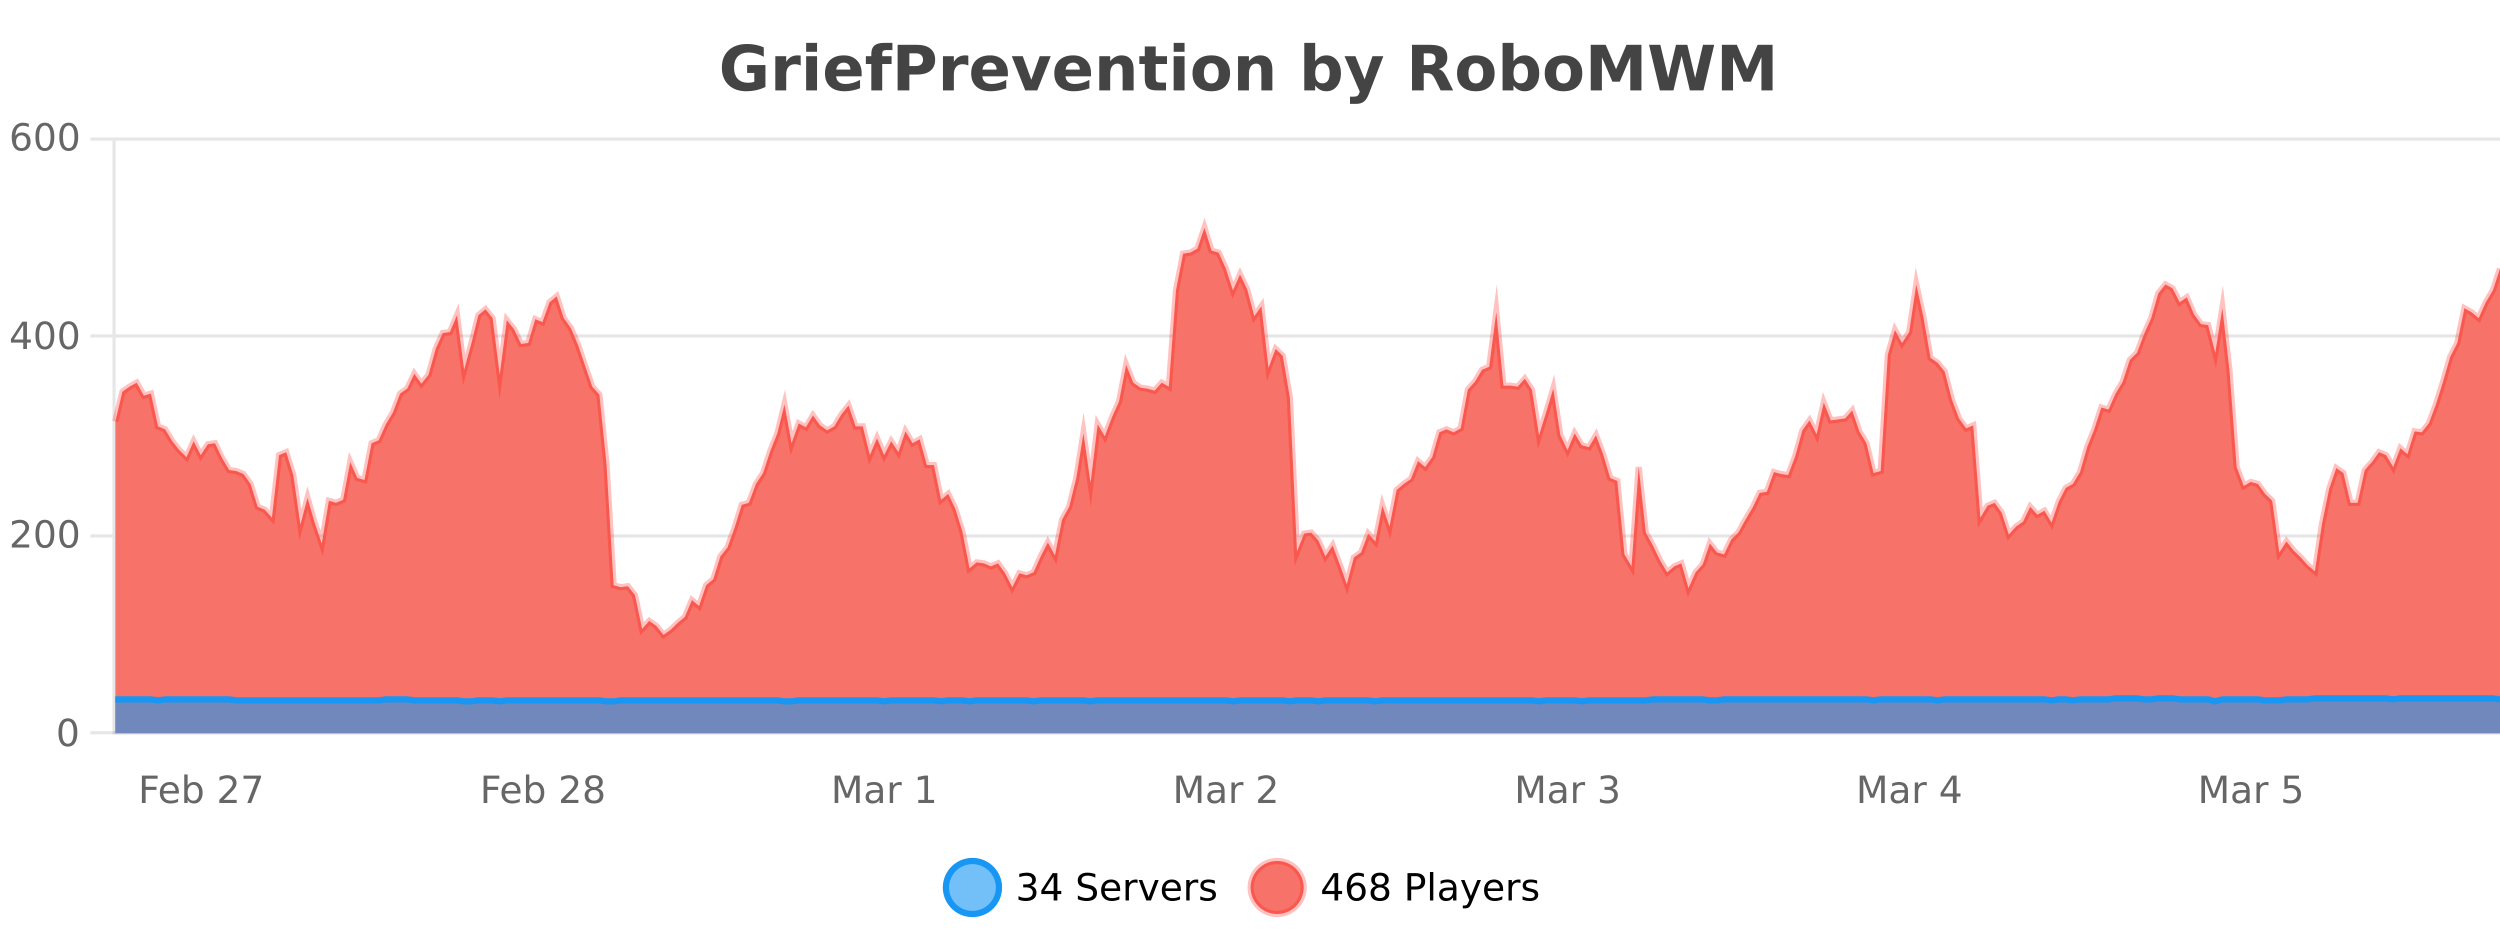 <?xml version="1.0" encoding="UTF-8"?>
<svg xmlns="http://www.w3.org/2000/svg" xmlns:xlink="http://www.w3.org/1999/xlink" width="800pt" height="300pt" viewBox="0 0 800 300" version="1.1">
<defs>
<clipPath id="clip1">
  <path d="M 274 263 L 348 263 L 348 300 L 274 300 Z M 274 263 "/>
</clipPath>
<clipPath id="clip2">
  <path d="M 371 263 L 446 263 L 446 300 L 371 300 Z M 371 263 "/>
</clipPath>
<clipPath id="clip3">
  <path d="M 36.906 72 L 800 72 L 800 234.602 L 36.906 234.602 Z M 36.906 72 "/>
</clipPath>
<clipPath id="clip4">
  <path d="M 35.906 44 L 800 44 L 800 232 L 35.906 232 Z M 35.906 44 "/>
</clipPath>
<clipPath id="clip5">
  <path d="M 36.906 223 L 800 223 L 800 234.602 L 36.906 234.602 Z M 36.906 223 "/>
</clipPath>
<clipPath id="clip6">
  <path d="M 35.906 195 L 800 195 L 800 235.602 L 35.906 235.602 Z M 35.906 195 "/>
</clipPath>
</defs>
<g id="surface1087471">
<rect x="0" y="0" width="800" height="300" style="fill:rgb(100%,100%,100%);fill-opacity:1;stroke:none;"/>
<path style="fill:none;stroke-width:1;stroke-linecap:butt;stroke-linejoin:miter;stroke:rgb(0%,0%,0%);stroke-opacity:0.098;stroke-miterlimit:10;" d="M 37 234.5 L 800 234.5 "/>
<path style="fill:none;stroke-width:1;stroke-linecap:butt;stroke-linejoin:miter;stroke:rgb(0%,0%,0%);stroke-opacity:0.098;stroke-miterlimit:10;" d="M 28.906 234.5 L 36 234.5 "/>
<path style="fill:none;stroke-width:1;stroke-linecap:butt;stroke-linejoin:miter;stroke:rgb(0%,0%,0%);stroke-opacity:0.098;stroke-miterlimit:10;" d="M 37 171.5 L 800 171.5 "/>
<path style="fill:none;stroke-width:1;stroke-linecap:butt;stroke-linejoin:miter;stroke:rgb(0%,0%,0%);stroke-opacity:0.098;stroke-miterlimit:10;" d="M 28.906 171.5 L 36 171.5 "/>
<path style="fill:none;stroke-width:1;stroke-linecap:butt;stroke-linejoin:miter;stroke:rgb(0%,0%,0%);stroke-opacity:0.098;stroke-miterlimit:10;" d="M 37 107.5 L 800 107.5 "/>
<path style="fill:none;stroke-width:1;stroke-linecap:butt;stroke-linejoin:miter;stroke:rgb(0%,0%,0%);stroke-opacity:0.098;stroke-miterlimit:10;" d="M 28.906 107.5 L 36 107.5 "/>
<path style="fill:none;stroke-width:1;stroke-linecap:butt;stroke-linejoin:miter;stroke:rgb(0%,0%,0%);stroke-opacity:0.098;stroke-miterlimit:10;" d="M 37 44.5 L 800 44.5 "/>
<path style="fill:none;stroke-width:1;stroke-linecap:butt;stroke-linejoin:miter;stroke:rgb(0%,0%,0%);stroke-opacity:0.098;stroke-miterlimit:10;" d="M 28.906 44.5 L 36 44.5 "/>
<path style=" stroke:none;fill-rule:nonzero;fill:rgb(9.02%,58.824%,95.294%);fill-opacity:0.6;" d="M 319.672 284 C 319.672 288.688 315.871 292.484 311.188 292.484 C 306.5 292.484 302.699 288.688 302.699 284 C 302.699 279.312 306.5 275.516 311.188 275.516 C 315.871 275.516 319.672 279.312 319.672 284 Z M 319.672 284 "/>
<g clip-path="url(#clip1)" clip-rule="nonzero">
<path style="fill:none;stroke-width:2;stroke-linecap:butt;stroke-linejoin:miter;stroke:rgb(9.02%,58.824%,95.294%);stroke-opacity:1;stroke-miterlimit:10;" d="M 319.672 284 C 319.672 288.688 315.871 292.484 311.188 292.484 C 306.5 292.484 302.699 288.688 302.699 284 C 302.699 279.312 306.5 275.516 311.188 275.516 C 315.871 275.516 319.672 279.312 319.672 284 Z M 319.672 284 "/>
</g>
<path style=" stroke:none;fill-rule:nonzero;fill:rgb(0%,0%,0%);fill-opacity:1;" d="M 329.875 283.438 C 330.438 283.562 330.875 283.82 331.188 284.203 C 331.508 284.578 331.672 285.047 331.672 285.609 C 331.672 286.477 331.375 287.148 330.781 287.625 C 330.188 288.094 329.344 288.328 328.25 288.328 C 327.883 288.328 327.504 288.289 327.109 288.219 C 326.723 288.148 326.328 288.039 325.922 287.891 L 325.922 286.75 C 326.242 286.938 326.598 287.086 326.984 287.188 C 327.379 287.281 327.789 287.328 328.219 287.328 C 328.957 287.328 329.52 287.184 329.906 286.891 C 330.301 286.602 330.5 286.172 330.5 285.609 C 330.5 285.102 330.316 284.699 329.953 284.406 C 329.586 284.117 329.086 283.969 328.453 283.969 L 327.422 283.969 L 327.422 283 L 328.5 283 C 329.07 283 329.516 282.887 329.828 282.656 C 330.141 282.418 330.297 282.078 330.297 281.641 C 330.297 281.195 330.133 280.852 329.812 280.609 C 329.5 280.371 329.047 280.25 328.453 280.25 C 328.117 280.25 327.766 280.289 327.391 280.359 C 327.023 280.422 326.617 280.527 326.172 280.672 L 326.172 279.625 C 326.629 279.5 327.051 279.406 327.438 279.344 C 327.832 279.281 328.203 279.25 328.547 279.25 C 329.453 279.25 330.164 279.453 330.688 279.859 C 331.207 280.266 331.469 280.82 331.469 281.516 C 331.469 282.008 331.328 282.418 331.047 282.75 C 330.773 283.086 330.383 283.312 329.875 283.438 Z M 337.168 280.438 L 334.184 285.109 L 337.168 285.109 Z M 336.855 279.406 L 338.355 279.406 L 338.355 285.109 L 339.605 285.109 L 339.605 286.094 L 338.355 286.094 L 338.355 288.156 L 337.168 288.156 L 337.168 286.094 L 333.23 286.094 L 333.23 284.953 Z M 350.508 279.688 L 350.508 280.844 C 350.059 280.637 349.633 280.48 349.227 280.375 C 348.828 280.262 348.449 280.203 348.086 280.203 C 347.438 280.203 346.938 280.328 346.586 280.578 C 346.242 280.828 346.07 281.188 346.07 281.656 C 346.07 282.043 346.184 282.336 346.414 282.531 C 346.641 282.73 347.086 282.887 347.742 283 L 348.445 283.156 C 349.328 283.324 349.98 283.621 350.398 284.047 C 350.824 284.465 351.039 285.027 351.039 285.734 C 351.039 286.59 350.75 287.234 350.18 287.672 C 349.617 288.109 348.781 288.328 347.68 288.328 C 347.273 288.328 346.836 288.281 346.367 288.188 C 345.898 288.094 345.414 287.953 344.914 287.766 L 344.914 286.547 C 345.391 286.82 345.859 287.023 346.32 287.156 C 346.789 287.293 347.242 287.359 347.68 287.359 C 348.355 287.359 348.875 287.23 349.242 286.969 C 349.617 286.699 349.805 286.32 349.805 285.828 C 349.805 285.402 349.668 285.07 349.398 284.828 C 349.137 284.578 348.703 284.398 348.102 284.281 L 347.383 284.141 C 346.496 283.965 345.855 283.688 345.461 283.312 C 345.074 282.938 344.883 282.418 344.883 281.75 C 344.883 280.969 345.152 280.359 345.695 279.922 C 346.234 279.477 346.984 279.25 347.945 279.25 C 348.359 279.25 348.777 279.289 349.195 279.359 C 349.621 279.434 350.059 279.543 350.508 279.688 Z M 358.453 284.609 L 358.453 285.125 L 353.484 285.125 C 353.535 285.875 353.758 286.445 354.156 286.828 C 354.562 287.215 355.117 287.406 355.828 287.406 C 356.242 287.406 356.645 287.359 357.031 287.266 C 357.426 287.164 357.816 287.008 358.203 286.797 L 358.203 287.828 C 357.805 287.984 357.406 288.105 357 288.188 C 356.594 288.281 356.18 288.328 355.766 288.328 C 354.723 288.328 353.895 288.027 353.281 287.422 C 352.664 286.809 352.359 285.98 352.359 284.938 C 352.359 283.867 352.648 283.016 353.234 282.391 C 353.816 281.758 354.598 281.438 355.578 281.438 C 356.461 281.438 357.16 281.727 357.672 282.297 C 358.191 282.859 358.453 283.633 358.453 284.609 Z M 357.375 284.281 C 357.363 283.699 357.195 283.23 356.875 282.875 C 356.551 282.523 356.125 282.344 355.594 282.344 C 354.988 282.344 354.504 282.516 354.141 282.859 C 353.785 283.203 353.582 283.684 353.531 284.297 Z M 364.023 282.594 C 363.898 282.531 363.762 282.484 363.617 282.453 C 363.48 282.414 363.324 282.391 363.148 282.391 C 362.543 282.391 362.074 282.59 361.742 282.984 C 361.418 283.383 361.258 283.953 361.258 284.703 L 361.258 288.156 L 360.18 288.156 L 360.18 281.594 L 361.258 281.594 L 361.258 282.609 C 361.484 282.215 361.781 281.922 362.148 281.734 C 362.512 281.539 362.953 281.438 363.477 281.438 C 363.547 281.438 363.625 281.445 363.711 281.453 C 363.805 281.465 363.902 281.48 364.008 281.5 Z M 364.379 281.594 L 365.52 281.594 L 367.566 287.094 L 369.629 281.594 L 370.77 281.594 L 368.301 288.156 L 366.832 288.156 Z M 377.871 284.609 L 377.871 285.125 L 372.902 285.125 C 372.953 285.875 373.176 286.445 373.574 286.828 C 373.98 287.215 374.535 287.406 375.246 287.406 C 375.66 287.406 376.062 287.359 376.449 287.266 C 376.844 287.164 377.234 287.008 377.621 286.797 L 377.621 287.828 C 377.223 287.984 376.824 288.105 376.418 288.188 C 376.012 288.281 375.598 288.328 375.184 288.328 C 374.141 288.328 373.312 288.027 372.699 287.422 C 372.082 286.809 371.777 285.98 371.777 284.938 C 371.777 283.867 372.066 283.016 372.652 282.391 C 373.234 281.758 374.016 281.438 374.996 281.438 C 375.879 281.438 376.578 281.727 377.09 282.297 C 377.609 282.859 377.871 283.633 377.871 284.609 Z M 376.793 284.281 C 376.781 283.699 376.613 283.23 376.293 282.875 C 375.969 282.523 375.543 282.344 375.012 282.344 C 374.406 282.344 373.922 282.516 373.559 282.859 C 373.203 283.203 373 283.684 372.949 284.297 Z M 383.441 282.594 C 383.316 282.531 383.18 282.484 383.035 282.453 C 382.898 282.414 382.742 282.391 382.566 282.391 C 381.961 282.391 381.492 282.59 381.16 282.984 C 380.836 283.383 380.676 283.953 380.676 284.703 L 380.676 288.156 L 379.598 288.156 L 379.598 281.594 L 380.676 281.594 L 380.676 282.609 C 380.902 282.215 381.199 281.922 381.566 281.734 C 381.93 281.539 382.371 281.438 382.895 281.438 C 382.965 281.438 383.043 281.445 383.129 281.453 C 383.223 281.465 383.32 281.48 383.426 281.5 Z M 388.75 281.781 L 388.75 282.812 C 388.445 282.656 388.129 282.543 387.797 282.469 C 387.473 282.387 387.133 282.344 386.781 282.344 C 386.25 282.344 385.848 282.43 385.578 282.594 C 385.305 282.75 385.172 282.996 385.172 283.328 C 385.172 283.578 385.266 283.777 385.453 283.922 C 385.648 284.059 386.039 284.188 386.625 284.312 L 386.984 284.406 C 387.754 284.562 388.301 284.793 388.625 285.094 C 388.945 285.398 389.109 285.812 389.109 286.344 C 389.109 286.961 388.863 287.445 388.375 287.797 C 387.895 288.152 387.234 288.328 386.391 288.328 C 386.035 288.328 385.664 288.289 385.281 288.219 C 384.906 288.156 384.508 288.059 384.094 287.922 L 384.094 286.797 C 384.488 287.008 384.879 287.164 385.266 287.266 C 385.648 287.371 386.035 287.422 386.422 287.422 C 386.922 287.422 387.305 287.34 387.578 287.172 C 387.859 286.996 388 286.746 388 286.422 C 388 286.133 387.898 285.906 387.703 285.75 C 387.504 285.594 387.07 285.445 386.406 285.297 L 386.031 285.219 C 385.363 285.074 384.879 284.855 384.578 284.562 C 384.285 284.273 384.141 283.875 384.141 283.375 C 384.141 282.75 384.359 282.273 384.797 281.938 C 385.234 281.605 385.852 281.438 386.656 281.438 C 387.051 281.438 387.426 281.469 387.781 281.531 C 388.133 281.586 388.457 281.668 388.75 281.781 Z M 321.188 277.016 "/>
<path style=" stroke:none;fill-rule:nonzero;fill:rgb(96.863%,44.706%,40.784%);fill-opacity:1;" d="M 417.172 284 C 417.172 288.688 413.375 292.484 408.688 292.484 C 404 292.484 400.203 288.688 400.203 284 C 400.203 279.312 404 275.516 408.688 275.516 C 413.375 275.516 417.172 279.312 417.172 284 Z M 417.172 284 "/>
<g clip-path="url(#clip2)" clip-rule="nonzero">
<path style="fill:none;stroke-width:2;stroke-linecap:butt;stroke-linejoin:miter;stroke:rgb(100%,4.706%,0%);stroke-opacity:0.247;stroke-miterlimit:10;" d="M 417.172 284 C 417.172 288.688 413.375 292.484 408.688 292.484 C 404 292.484 400.203 288.688 400.203 284 C 400.203 279.312 404 275.516 408.688 275.516 C 413.375 275.516 417.172 279.312 417.172 284 Z M 417.172 284 "/>
</g>
<path style=" stroke:none;fill-rule:nonzero;fill:rgb(0%,0%,0%);fill-opacity:1;" d="M 427.031 280.438 L 424.047 285.109 L 427.031 285.109 Z M 426.719 279.406 L 428.219 279.406 L 428.219 285.109 L 429.469 285.109 L 429.469 286.094 L 428.219 286.094 L 428.219 288.156 L 427.031 288.156 L 427.031 286.094 L 423.094 286.094 L 423.094 284.953 Z M 434.105 283.312 C 433.574 283.312 433.152 283.496 432.84 283.859 C 432.527 284.227 432.371 284.719 432.371 285.344 C 432.371 285.98 432.527 286.48 432.84 286.844 C 433.152 287.211 433.574 287.391 434.105 287.391 C 434.637 287.391 435.051 287.211 435.355 286.844 C 435.668 286.48 435.824 285.98 435.824 285.344 C 435.824 284.719 435.668 284.227 435.355 283.859 C 435.051 283.496 434.637 283.312 434.105 283.312 Z M 436.449 279.594 L 436.449 280.672 C 436.145 280.539 435.844 280.434 435.543 280.359 C 435.238 280.289 434.941 280.25 434.652 280.25 C 433.871 280.25 433.27 280.516 432.855 281.047 C 432.449 281.57 432.215 282.359 432.152 283.422 C 432.379 283.09 432.668 282.836 433.012 282.656 C 433.363 282.469 433.75 282.375 434.168 282.375 C 435.043 282.375 435.734 282.641 436.246 283.172 C 436.754 283.703 437.012 284.43 437.012 285.344 C 437.012 286.25 436.746 286.977 436.215 287.516 C 435.684 288.059 434.98 288.328 434.105 288.328 C 433.082 288.328 432.309 287.945 431.777 287.172 C 431.246 286.391 430.98 285.266 430.98 283.797 C 430.98 282.414 431.309 281.309 431.965 280.484 C 432.621 279.664 433.5 279.25 434.605 279.25 C 434.895 279.25 435.191 279.281 435.496 279.344 C 435.797 279.398 436.113 279.48 436.449 279.594 Z M 441.586 284 C 441.023 284 440.578 284.152 440.258 284.453 C 439.934 284.758 439.773 285.168 439.773 285.688 C 439.773 286.219 439.934 286.637 440.258 286.938 C 440.578 287.242 441.023 287.391 441.586 287.391 C 442.148 287.391 442.59 287.242 442.914 286.938 C 443.234 286.637 443.398 286.219 443.398 285.688 C 443.398 285.168 443.234 284.758 442.914 284.453 C 442.602 284.152 442.156 284 441.586 284 Z M 440.398 283.5 C 439.898 283.375 439.5 283.141 439.211 282.797 C 438.93 282.445 438.789 282.016 438.789 281.516 C 438.789 280.82 439.039 280.266 439.539 279.859 C 440.039 279.453 440.719 279.25 441.586 279.25 C 442.461 279.25 443.141 279.453 443.633 279.859 C 444.133 280.266 444.383 280.82 444.383 281.516 C 444.383 282.016 444.242 282.445 443.961 282.797 C 443.68 283.141 443.281 283.375 442.773 283.5 C 443.344 283.637 443.789 283.898 444.102 284.281 C 444.422 284.668 444.586 285.137 444.586 285.688 C 444.586 286.543 444.324 287.199 443.805 287.656 C 443.293 288.105 442.555 288.328 441.586 288.328 C 440.625 288.328 439.887 288.105 439.367 287.656 C 438.844 287.199 438.586 286.543 438.586 285.688 C 438.586 285.137 438.746 284.668 439.07 284.281 C 439.391 283.898 439.836 283.637 440.398 283.5 Z M 439.977 281.625 C 439.977 282.086 440.117 282.438 440.398 282.688 C 440.68 282.938 441.074 283.062 441.586 283.062 C 442.094 283.062 442.492 282.938 442.773 282.688 C 443.062 282.438 443.211 282.086 443.211 281.625 C 443.211 281.18 443.062 280.828 442.773 280.578 C 442.492 280.32 442.094 280.188 441.586 280.188 C 441.074 280.188 440.68 280.32 440.398 280.578 C 440.117 280.828 439.977 281.18 439.977 281.625 Z M 451.578 280.375 L 451.578 283.672 L 453.062 283.672 C 453.613 283.672 454.039 283.531 454.344 283.25 C 454.645 282.961 454.797 282.547 454.797 282.016 C 454.797 281.496 454.645 281.094 454.344 280.812 C 454.039 280.523 453.613 280.375 453.062 280.375 Z M 450.391 279.406 L 453.062 279.406 C 454.051 279.406 454.797 279.633 455.297 280.078 C 455.797 280.516 456.047 281.164 456.047 282.016 C 456.047 282.883 455.797 283.539 455.297 283.984 C 454.797 284.422 454.051 284.641 453.062 284.641 L 451.578 284.641 L 451.578 288.156 L 450.391 288.156 Z M 457.582 279.031 L 458.66 279.031 L 458.66 288.156 L 457.582 288.156 Z M 463.898 284.859 C 463.031 284.859 462.43 284.961 462.086 285.156 C 461.75 285.355 461.586 285.695 461.586 286.172 C 461.586 286.559 461.711 286.867 461.961 287.094 C 462.219 287.312 462.562 287.422 462.992 287.422 C 463.594 287.422 464.074 287.215 464.43 286.797 C 464.793 286.371 464.977 285.805 464.977 285.094 L 464.977 284.859 Z M 466.055 284.406 L 466.055 288.156 L 464.977 288.156 L 464.977 287.156 C 464.727 287.555 464.418 287.852 464.055 288.047 C 463.688 288.234 463.242 288.328 462.711 288.328 C 462.031 288.328 461.496 288.141 461.102 287.766 C 460.703 287.383 460.508 286.875 460.508 286.25 C 460.508 285.512 460.75 284.953 461.242 284.578 C 461.742 284.203 462.48 284.016 463.461 284.016 L 464.977 284.016 L 464.977 283.906 C 464.977 283.406 464.809 283.023 464.477 282.75 C 464.152 282.48 463.699 282.344 463.117 282.344 C 462.742 282.344 462.371 282.391 462.008 282.484 C 461.652 282.578 461.312 282.715 460.992 282.891 L 460.992 281.891 C 461.387 281.734 461.766 281.621 462.133 281.547 C 462.508 281.477 462.871 281.438 463.227 281.438 C 464.172 281.438 464.883 281.684 465.352 282.172 C 465.82 282.664 466.055 283.406 466.055 284.406 Z M 471.004 288.766 C 470.699 289.547 470.402 290.055 470.113 290.297 C 469.82 290.535 469.434 290.656 468.957 290.656 L 468.098 290.656 L 468.098 289.75 L 468.723 289.75 C 469.023 289.75 469.254 289.676 469.41 289.531 C 469.574 289.395 469.758 289.066 469.957 288.547 L 470.16 288.047 L 467.504 281.594 L 468.645 281.594 L 470.691 286.719 L 472.754 281.594 L 473.895 281.594 Z M 480.996 284.609 L 480.996 285.125 L 476.027 285.125 C 476.078 285.875 476.301 286.445 476.699 286.828 C 477.105 287.215 477.66 287.406 478.371 287.406 C 478.785 287.406 479.188 287.359 479.574 287.266 C 479.969 287.164 480.359 287.008 480.746 286.797 L 480.746 287.828 C 480.348 287.984 479.949 288.105 479.543 288.188 C 479.137 288.281 478.723 288.328 478.309 288.328 C 477.266 288.328 476.438 288.027 475.824 287.422 C 475.207 286.809 474.902 285.98 474.902 284.938 C 474.902 283.867 475.191 283.016 475.777 282.391 C 476.359 281.758 477.141 281.438 478.121 281.438 C 479.004 281.438 479.703 281.727 480.215 282.297 C 480.734 282.859 480.996 283.633 480.996 284.609 Z M 479.918 284.281 C 479.906 283.699 479.738 283.23 479.418 282.875 C 479.094 282.523 478.668 282.344 478.137 282.344 C 477.531 282.344 477.047 282.516 476.684 282.859 C 476.328 283.203 476.125 283.684 476.074 284.297 Z M 486.566 282.594 C 486.441 282.531 486.305 282.484 486.16 282.453 C 486.023 282.414 485.867 282.391 485.691 282.391 C 485.086 282.391 484.617 282.59 484.285 282.984 C 483.961 283.383 483.801 283.953 483.801 284.703 L 483.801 288.156 L 482.723 288.156 L 482.723 281.594 L 483.801 281.594 L 483.801 282.609 C 484.027 282.215 484.324 281.922 484.691 281.734 C 485.055 281.539 485.496 281.438 486.02 281.438 C 486.09 281.438 486.168 281.445 486.254 281.453 C 486.348 281.465 486.445 281.48 486.551 281.5 Z M 491.875 281.781 L 491.875 282.812 C 491.57 282.656 491.254 282.543 490.922 282.469 C 490.598 282.387 490.258 282.344 489.906 282.344 C 489.375 282.344 488.973 282.43 488.703 282.594 C 488.43 282.75 488.297 282.996 488.297 283.328 C 488.297 283.578 488.391 283.777 488.578 283.922 C 488.773 284.059 489.164 284.188 489.75 284.312 L 490.109 284.406 C 490.879 284.562 491.426 284.793 491.75 285.094 C 492.07 285.398 492.234 285.812 492.234 286.344 C 492.234 286.961 491.988 287.445 491.5 287.797 C 491.02 288.152 490.359 288.328 489.516 288.328 C 489.16 288.328 488.789 288.289 488.406 288.219 C 488.031 288.156 487.633 288.059 487.219 287.922 L 487.219 286.797 C 487.613 287.008 488.004 287.164 488.391 287.266 C 488.773 287.371 489.16 287.422 489.547 287.422 C 490.047 287.422 490.43 287.34 490.703 287.172 C 490.984 286.996 491.125 286.746 491.125 286.422 C 491.125 286.133 491.023 285.906 490.828 285.75 C 490.629 285.594 490.195 285.445 489.531 285.297 L 489.156 285.219 C 488.488 285.074 488.004 284.855 487.703 284.562 C 487.41 284.273 487.266 283.875 487.266 283.375 C 487.266 282.75 487.484 282.273 487.922 281.938 C 488.359 281.605 488.977 281.438 489.781 281.438 C 490.176 281.438 490.551 281.469 490.906 281.531 C 491.258 281.586 491.582 281.668 491.875 281.781 Z M 418.688 277.016 "/>
<path style=" stroke:none;fill-rule:nonzero;fill:rgb(26.667%,26.667%,26.667%);fill-opacity:1;" d="M 244.938 27.844 C 244 28.293 243.023 28.633 242.016 28.859 C 241.016 29.086 239.973 29.203 238.891 29.203 C 236.461 29.203 234.539 28.527 233.125 27.172 C 231.707 25.809 231 23.965 231 21.641 C 231 19.297 231.719 17.453 233.156 16.109 C 234.602 14.758 236.586 14.078 239.109 14.078 C 240.078 14.078 241.004 14.172 241.891 14.359 C 242.773 14.539 243.613 14.805 244.406 15.156 L 244.406 18.172 C 243.594 17.715 242.781 17.371 241.969 17.141 C 241.164 16.914 240.363 16.797 239.562 16.797 C 238.062 16.797 236.906 17.219 236.094 18.062 C 235.289 18.898 234.891 20.09 234.891 21.641 C 234.891 23.184 235.281 24.375 236.062 25.219 C 236.844 26.062 237.953 26.484 239.391 26.484 C 239.773 26.484 240.133 26.461 240.469 26.406 C 240.812 26.355 241.113 26.277 241.375 26.172 L 241.375 23.344 L 239.078 23.344 L 239.078 20.828 L 244.938 20.828 Z M 256.227 20.969 C 255.914 20.824 255.605 20.719 255.305 20.656 C 255 20.586 254.699 20.547 254.398 20.547 C 253.492 20.547 252.793 20.836 252.305 21.406 C 251.824 21.98 251.586 22.805 251.586 23.875 L 251.586 28.922 L 248.102 28.922 L 248.102 17.984 L 251.586 17.984 L 251.586 19.781 C 252.031 19.062 252.547 18.543 253.133 18.219 C 253.715 17.887 254.414 17.719 255.227 17.719 C 255.352 17.719 255.48 17.727 255.617 17.734 C 255.75 17.746 255.949 17.766 256.211 17.797 Z M 257.969 17.984 L 261.453 17.984 L 261.453 28.922 L 257.969 28.922 Z M 257.969 13.719 L 261.453 13.719 L 261.453 16.578 L 257.969 16.578 Z M 275.727 23.422 L 275.727 24.422 L 267.555 24.422 C 267.637 25.246 267.934 25.859 268.445 26.266 C 268.953 26.672 269.664 26.875 270.57 26.875 C 271.309 26.875 272.062 26.766 272.836 26.547 C 273.605 26.328 274.398 26 275.211 25.562 L 275.211 28.25 C 274.387 28.562 273.559 28.797 272.727 28.953 C 271.902 29.117 271.078 29.203 270.258 29.203 C 268.277 29.203 266.734 28.703 265.633 27.703 C 264.539 26.695 263.992 25.281 263.992 23.469 C 263.992 21.68 264.527 20.273 265.602 19.25 C 266.684 18.23 268.168 17.719 270.055 17.719 C 271.773 17.719 273.148 18.242 274.18 19.281 C 275.211 20.312 275.727 21.695 275.727 23.422 Z M 272.133 22.266 C 272.133 21.602 271.938 21.062 271.555 20.656 C 271.168 20.25 270.664 20.047 270.039 20.047 C 269.359 20.047 268.809 20.242 268.383 20.625 C 267.965 21 267.703 21.547 267.602 22.266 Z M 285.574 13.719 L 285.574 16.016 L 283.637 16.016 C 283.145 16.016 282.801 16.109 282.605 16.297 C 282.406 16.477 282.309 16.781 282.309 17.219 L 282.309 17.984 L 285.309 17.984 L 285.309 20.484 L 282.309 20.484 L 282.309 28.922 L 278.824 28.922 L 278.824 20.484 L 277.074 20.484 L 277.074 17.984 L 278.824 17.984 L 278.824 17.219 C 278.824 16.031 279.152 15.152 279.809 14.578 C 280.473 14.008 281.504 13.719 282.902 13.719 Z M 287.242 14.344 L 293.477 14.344 C 295.328 14.344 296.75 14.758 297.742 15.578 C 298.742 16.402 299.242 17.574 299.242 19.094 C 299.242 20.625 298.742 21.805 297.742 22.625 C 296.75 23.449 295.328 23.859 293.477 23.859 L 290.992 23.859 L 290.992 28.922 L 287.242 28.922 Z M 290.992 17.062 L 290.992 21.141 L 293.07 21.141 C 293.797 21.141 294.359 20.965 294.758 20.609 C 295.164 20.258 295.367 19.75 295.367 19.094 C 295.367 18.449 295.164 17.949 294.758 17.594 C 294.359 17.242 293.797 17.062 293.07 17.062 Z M 309.871 20.969 C 309.559 20.824 309.25 20.719 308.949 20.656 C 308.645 20.586 308.344 20.547 308.043 20.547 C 307.137 20.547 306.438 20.836 305.949 21.406 C 305.469 21.98 305.23 22.805 305.23 23.875 L 305.23 28.922 L 301.746 28.922 L 301.746 17.984 L 305.23 17.984 L 305.23 19.781 C 305.676 19.062 306.191 18.543 306.777 18.219 C 307.359 17.887 308.059 17.719 308.871 17.719 C 308.996 17.719 309.125 17.727 309.262 17.734 C 309.395 17.746 309.594 17.766 309.855 17.797 Z M 322.516 23.422 L 322.516 24.422 L 314.344 24.422 C 314.426 25.246 314.723 25.859 315.234 26.266 C 315.742 26.672 316.453 26.875 317.359 26.875 C 318.098 26.875 318.852 26.766 319.625 26.547 C 320.395 26.328 321.188 26 322 25.562 L 322 28.25 C 321.176 28.562 320.348 28.797 319.516 28.953 C 318.691 29.117 317.867 29.203 317.047 29.203 C 315.066 29.203 313.523 28.703 312.422 27.703 C 311.328 26.695 310.781 25.281 310.781 23.469 C 310.781 21.68 311.316 20.273 312.391 19.25 C 313.473 18.23 314.957 17.719 316.844 17.719 C 318.562 17.719 319.938 18.242 320.969 19.281 C 322 20.312 322.516 21.695 322.516 23.422 Z M 318.922 22.266 C 318.922 21.602 318.727 21.062 318.344 20.656 C 317.957 20.25 317.453 20.047 316.828 20.047 C 316.148 20.047 315.598 20.242 315.172 20.625 C 314.754 21 314.492 21.547 314.391 22.266 Z M 323.781 17.984 L 327.281 17.984 L 330.016 25.547 L 332.719 17.984 L 336.234 17.984 L 331.922 28.922 L 328.078 28.922 Z M 349.117 23.422 L 349.117 24.422 L 340.945 24.422 C 341.027 25.246 341.324 25.859 341.836 26.266 C 342.344 26.672 343.055 26.875 343.961 26.875 C 344.699 26.875 345.453 26.766 346.227 26.547 C 346.996 26.328 347.789 26 348.602 25.562 L 348.602 28.25 C 347.777 28.562 346.949 28.797 346.117 28.953 C 345.293 29.117 344.469 29.203 343.648 29.203 C 341.668 29.203 340.125 28.703 339.023 27.703 C 337.93 26.695 337.383 25.281 337.383 23.469 C 337.383 21.68 337.918 20.273 338.992 19.25 C 340.074 18.23 341.559 17.719 343.445 17.719 C 345.164 17.719 346.539 18.242 347.57 19.281 C 348.602 20.312 349.117 21.695 349.117 23.422 Z M 345.523 22.266 C 345.523 21.602 345.328 21.062 344.945 20.656 C 344.559 20.25 344.055 20.047 343.43 20.047 C 342.75 20.047 342.199 20.242 341.773 20.625 C 341.355 21 341.094 21.547 340.992 22.266 Z M 362.758 22.266 L 362.758 28.922 L 359.242 28.922 L 359.242 23.828 C 359.242 22.883 359.219 22.23 359.18 21.875 C 359.137 21.512 359.062 21.246 358.961 21.078 C 358.824 20.852 358.637 20.672 358.398 20.547 C 358.168 20.422 357.902 20.359 357.602 20.359 C 356.871 20.359 356.297 20.641 355.883 21.203 C 355.465 21.766 355.258 22.547 355.258 23.547 L 355.258 28.922 L 351.773 28.922 L 351.773 17.984 L 355.258 17.984 L 355.258 19.578 C 355.789 18.945 356.352 18.477 356.945 18.172 C 357.539 17.871 358.188 17.719 358.898 17.719 C 360.168 17.719 361.125 18.109 361.773 18.891 C 362.43 19.664 362.758 20.789 362.758 22.266 Z M 369.828 14.875 L 369.828 17.984 L 373.438 17.984 L 373.438 20.484 L 369.828 20.484 L 369.828 25.125 C 369.828 25.637 369.926 25.98 370.125 26.156 C 370.332 26.336 370.734 26.422 371.328 26.422 L 373.125 26.422 L 373.125 28.922 L 370.125 28.922 C 368.75 28.922 367.77 28.637 367.188 28.062 C 366.613 27.48 366.328 26.5 366.328 25.125 L 366.328 20.484 L 364.594 20.484 L 364.594 17.984 L 366.328 17.984 L 366.328 14.875 Z M 375.574 17.984 L 379.059 17.984 L 379.059 28.922 L 375.574 28.922 Z M 375.574 13.719 L 379.059 13.719 L 379.059 16.578 L 375.574 16.578 Z M 387.633 20.219 C 386.852 20.219 386.258 20.5 385.852 21.062 C 385.445 21.617 385.242 22.418 385.242 23.469 C 385.242 24.512 385.445 25.312 385.852 25.875 C 386.258 26.43 386.852 26.703 387.633 26.703 C 388.391 26.703 388.969 26.43 389.367 25.875 C 389.773 25.312 389.977 24.512 389.977 23.469 C 389.977 22.418 389.773 21.617 389.367 21.062 C 388.969 20.5 388.391 20.219 387.633 20.219 Z M 387.633 17.719 C 389.508 17.719 390.969 18.23 392.023 19.25 C 393.086 20.262 393.617 21.668 393.617 23.469 C 393.617 25.262 393.086 26.668 392.023 27.688 C 390.969 28.699 389.508 29.203 387.633 29.203 C 385.734 29.203 384.258 28.699 383.195 27.688 C 382.133 26.668 381.602 25.262 381.602 23.469 C 381.602 21.668 382.133 20.262 383.195 19.25 C 384.258 18.23 385.734 17.719 387.633 17.719 Z M 407.156 22.266 L 407.156 28.922 L 403.641 28.922 L 403.641 23.828 C 403.641 22.883 403.617 22.23 403.578 21.875 C 403.535 21.512 403.461 21.246 403.359 21.078 C 403.223 20.852 403.035 20.672 402.797 20.547 C 402.566 20.422 402.301 20.359 402 20.359 C 401.27 20.359 400.695 20.641 400.281 21.203 C 399.863 21.766 399.656 22.547 399.656 23.547 L 399.656 28.922 L 396.172 28.922 L 396.172 17.984 L 399.656 17.984 L 399.656 19.578 C 400.188 18.945 400.75 18.477 401.344 18.172 C 401.938 17.871 402.586 17.719 403.297 17.719 C 404.566 17.719 405.523 18.109 406.172 18.891 C 406.828 19.664 407.156 20.789 407.156 22.266 Z M 423.184 26.672 C 423.934 26.672 424.504 26.402 424.902 25.859 C 425.297 25.309 425.496 24.512 425.496 23.469 C 425.496 22.43 425.297 21.637 424.902 21.094 C 424.504 20.543 423.934 20.266 423.184 20.266 C 422.434 20.266 421.855 20.543 421.449 21.094 C 421.051 21.637 420.855 22.43 420.855 23.469 C 420.855 24.5 421.051 25.293 421.449 25.844 C 421.855 26.398 422.434 26.672 423.184 26.672 Z M 420.855 19.578 C 421.344 18.945 421.879 18.477 422.465 18.172 C 423.047 17.871 423.719 17.719 424.48 17.719 C 425.832 17.719 426.941 18.258 427.809 19.328 C 428.672 20.402 429.105 21.781 429.105 23.469 C 429.105 25.148 428.672 26.523 427.809 27.594 C 426.941 28.668 425.832 29.203 424.48 29.203 C 423.719 29.203 423.047 29.051 422.465 28.75 C 421.879 28.449 421.344 27.98 420.855 27.344 L 420.855 28.922 L 417.371 28.922 L 417.371 13.719 L 420.855 13.719 Z M 430.25 17.984 L 433.734 17.984 L 436.688 25.406 L 439.188 17.984 L 442.672 17.984 L 438.078 29.953 C 437.617 31.172 437.078 32.02 436.453 32.5 C 435.836 32.988 435.031 33.234 434.031 33.234 L 432 33.234 L 432 30.938 L 433.094 30.938 C 433.688 30.938 434.117 30.844 434.391 30.656 C 434.66 30.469 434.867 30.129 435.016 29.641 L 435.125 29.344 Z M 457.172 20.812 C 457.961 20.812 458.531 20.668 458.875 20.375 C 459.219 20.074 459.391 19.59 459.391 18.922 C 459.391 18.258 459.219 17.781 458.875 17.5 C 458.531 17.211 457.961 17.062 457.172 17.062 L 455.594 17.062 L 455.594 20.812 Z M 455.594 23.406 L 455.594 28.922 L 451.844 28.922 L 451.844 14.344 L 457.578 14.344 C 459.492 14.344 460.898 14.668 461.797 15.312 C 462.691 15.961 463.141 16.977 463.141 18.359 C 463.141 19.328 462.906 20.125 462.438 20.75 C 461.977 21.367 461.281 21.82 460.344 22.109 C 460.852 22.227 461.312 22.492 461.719 22.906 C 462.125 23.312 462.535 23.938 462.953 24.781 L 465 28.922 L 461 28.922 L 459.219 25.297 C 458.863 24.57 458.5 24.074 458.125 23.812 C 457.758 23.543 457.27 23.406 456.656 23.406 Z M 472.289 20.219 C 471.508 20.219 470.914 20.5 470.508 21.062 C 470.102 21.617 469.898 22.418 469.898 23.469 C 469.898 24.512 470.102 25.312 470.508 25.875 C 470.914 26.43 471.508 26.703 472.289 26.703 C 473.047 26.703 473.625 26.43 474.023 25.875 C 474.43 25.312 474.633 24.512 474.633 23.469 C 474.633 22.418 474.43 21.617 474.023 21.062 C 473.625 20.5 473.047 20.219 472.289 20.219 Z M 472.289 17.719 C 474.164 17.719 475.625 18.23 476.68 19.25 C 477.742 20.262 478.273 21.668 478.273 23.469 C 478.273 25.262 477.742 26.668 476.68 27.688 C 475.625 28.699 474.164 29.203 472.289 29.203 C 470.391 29.203 468.914 28.699 467.852 27.688 C 466.789 26.668 466.258 25.262 466.258 23.469 C 466.258 21.668 466.789 20.262 467.852 19.25 C 468.914 18.23 470.391 17.719 472.289 17.719 Z M 486.641 26.672 C 487.391 26.672 487.961 26.402 488.359 25.859 C 488.754 25.309 488.953 24.512 488.953 23.469 C 488.953 22.43 488.754 21.637 488.359 21.094 C 487.961 20.543 487.391 20.266 486.641 20.266 C 485.891 20.266 485.312 20.543 484.906 21.094 C 484.508 21.637 484.312 22.43 484.312 23.469 C 484.312 24.5 484.508 25.293 484.906 25.844 C 485.312 26.398 485.891 26.672 486.641 26.672 Z M 484.312 19.578 C 484.801 18.945 485.336 18.477 485.922 18.172 C 486.504 17.871 487.176 17.719 487.938 17.719 C 489.289 17.719 490.398 18.258 491.266 19.328 C 492.129 20.402 492.562 21.781 492.562 23.469 C 492.562 25.148 492.129 26.523 491.266 27.594 C 490.398 28.668 489.289 29.203 487.938 29.203 C 487.176 29.203 486.504 29.051 485.922 28.75 C 485.336 28.449 484.801 27.98 484.312 27.344 L 484.312 28.922 L 480.828 28.922 L 480.828 13.719 L 484.312 13.719 Z M 500.348 20.219 C 499.566 20.219 498.973 20.5 498.566 21.062 C 498.16 21.617 497.957 22.418 497.957 23.469 C 497.957 24.512 498.16 25.312 498.566 25.875 C 498.973 26.43 499.566 26.703 500.348 26.703 C 501.105 26.703 501.684 26.43 502.082 25.875 C 502.488 25.312 502.691 24.512 502.691 23.469 C 502.691 22.418 502.488 21.617 502.082 21.062 C 501.684 20.5 501.105 20.219 500.348 20.219 Z M 500.348 17.719 C 502.223 17.719 503.684 18.23 504.738 19.25 C 505.801 20.262 506.332 21.668 506.332 23.469 C 506.332 25.262 505.801 26.668 504.738 27.688 C 503.684 28.699 502.223 29.203 500.348 29.203 C 498.449 29.203 496.973 28.699 495.91 27.688 C 494.848 26.668 494.316 25.262 494.316 23.469 C 494.316 21.668 494.848 20.262 495.91 19.25 C 496.973 18.23 498.449 17.719 500.348 17.719 Z M 509.039 14.344 L 513.82 14.344 L 517.133 22.141 L 520.477 14.344 L 525.258 14.344 L 525.258 28.922 L 521.695 28.922 L 521.695 18.25 L 518.336 26.125 L 515.961 26.125 L 512.602 18.25 L 512.602 28.922 L 509.039 28.922 Z M 527.695 14.344 L 531.305 14.344 L 533.82 24.938 L 536.32 14.344 L 539.945 14.344 L 542.445 24.938 L 544.961 14.344 L 548.539 14.344 L 545.102 28.922 L 540.758 28.922 L 538.117 17.844 L 535.508 28.922 L 531.164 28.922 Z M 551.004 14.344 L 555.785 14.344 L 559.098 22.141 L 562.441 14.344 L 567.223 14.344 L 567.223 28.922 L 563.66 28.922 L 563.66 18.25 L 560.301 26.125 L 557.926 26.125 L 554.566 18.25 L 554.566 28.922 L 551.004 28.922 Z M 230 10.359 "/>
<path style="fill:none;stroke-width:1;stroke-linecap:butt;stroke-linejoin:miter;stroke:rgb(0%,0%,0%);stroke-opacity:0.098;stroke-miterlimit:10;" d="M 36 234.5 L 801 234.5 "/>
<path style=" stroke:none;fill-rule:nonzero;fill:rgb(40%,40%,40%);fill-opacity:1;" d="M 45.41 248.203 L 50.441 248.203 L 50.441 249.203 L 46.598 249.203 L 46.598 251.781 L 50.066 251.781 L 50.066 252.781 L 46.598 252.781 L 46.598 256.953 L 45.41 256.953 Z M 57.234 253.406 L 57.234 253.922 L 52.266 253.922 C 52.316 254.672 52.539 255.242 52.938 255.625 C 53.344 256.012 53.898 256.203 54.609 256.203 C 55.023 256.203 55.426 256.156 55.812 256.062 C 56.207 255.961 56.598 255.805 56.984 255.594 L 56.984 256.625 C 56.586 256.781 56.188 256.902 55.781 256.984 C 55.375 257.078 54.961 257.125 54.547 257.125 C 53.504 257.125 52.676 256.824 52.062 256.219 C 51.445 255.605 51.141 254.777 51.141 253.734 C 51.141 252.664 51.43 251.812 52.016 251.188 C 52.598 250.555 53.379 250.234 54.359 250.234 C 55.242 250.234 55.941 250.523 56.453 251.094 C 56.973 251.656 57.234 252.43 57.234 253.406 Z M 56.156 253.078 C 56.145 252.496 55.977 252.027 55.656 251.672 C 55.332 251.32 54.906 251.141 54.375 251.141 C 53.77 251.141 53.285 251.312 52.922 251.656 C 52.566 252 52.363 252.48 52.312 253.094 Z M 63.711 253.672 C 63.711 252.883 63.543 252.262 63.211 251.812 C 62.887 251.367 62.445 251.141 61.883 251.141 C 61.309 251.141 60.855 251.367 60.523 251.812 C 60.199 252.262 60.039 252.883 60.039 253.672 C 60.039 254.465 60.199 255.09 60.523 255.547 C 60.855 255.996 61.309 256.219 61.883 256.219 C 62.445 256.219 62.887 255.996 63.211 255.547 C 63.543 255.09 63.711 254.465 63.711 253.672 Z M 60.039 251.391 C 60.266 250.996 60.555 250.703 60.898 250.516 C 61.242 250.328 61.652 250.234 62.133 250.234 C 62.934 250.234 63.586 250.555 64.086 251.188 C 64.586 251.812 64.836 252.641 64.836 253.672 C 64.836 254.703 64.586 255.539 64.086 256.172 C 63.586 256.809 62.934 257.125 62.133 257.125 C 61.652 257.125 61.242 257.031 60.898 256.844 C 60.555 256.648 60.266 256.355 60.039 255.969 L 60.039 256.953 L 58.961 256.953 L 58.961 247.828 L 60.039 247.828 Z M 71.594 255.953 L 75.734 255.953 L 75.734 256.953 L 70.172 256.953 L 70.172 255.953 C 70.617 255.496 71.227 254.875 72 254.094 C 72.781 253.305 73.27 252.793 73.469 252.562 C 73.852 252.148 74.117 251.793 74.266 251.5 C 74.422 251.199 74.5 250.906 74.5 250.625 C 74.5 250.156 74.332 249.777 74 249.484 C 73.676 249.195 73.254 249.047 72.734 249.047 C 72.359 249.047 71.961 249.109 71.547 249.234 C 71.141 249.359 70.703 249.559 70.234 249.828 L 70.234 248.625 C 70.711 248.438 71.156 248.297 71.562 248.203 C 71.977 248.102 72.359 248.047 72.703 248.047 C 73.609 248.047 74.332 248.277 74.875 248.734 C 75.414 249.184 75.688 249.789 75.688 250.547 C 75.688 250.902 75.617 251.242 75.484 251.562 C 75.348 251.887 75.102 252.266 74.75 252.703 C 74.645 252.82 74.332 253.148 73.812 253.688 C 73.289 254.23 72.551 254.984 71.594 255.953 Z M 77.918 248.203 L 83.543 248.203 L 83.543 248.703 L 80.371 256.953 L 79.137 256.953 L 82.121 249.203 L 77.918 249.203 Z M 44.238 245.816 "/>
<path style=" stroke:none;fill-rule:nonzero;fill:rgb(40%,40%,40%);fill-opacity:1;" d="M 154.75 248.203 L 159.781 248.203 L 159.781 249.203 L 155.938 249.203 L 155.938 251.781 L 159.406 251.781 L 159.406 252.781 L 155.938 252.781 L 155.938 256.953 L 154.75 256.953 Z M 166.574 253.406 L 166.574 253.922 L 161.605 253.922 C 161.656 254.672 161.879 255.242 162.277 255.625 C 162.684 256.012 163.238 256.203 163.949 256.203 C 164.363 256.203 164.766 256.156 165.152 256.062 C 165.547 255.961 165.938 255.805 166.324 255.594 L 166.324 256.625 C 165.926 256.781 165.527 256.902 165.121 256.984 C 164.715 257.078 164.301 257.125 163.887 257.125 C 162.844 257.125 162.016 256.824 161.402 256.219 C 160.785 255.605 160.48 254.777 160.48 253.734 C 160.48 252.664 160.77 251.812 161.355 251.188 C 161.938 250.555 162.719 250.234 163.699 250.234 C 164.582 250.234 165.281 250.523 165.793 251.094 C 166.312 251.656 166.574 252.43 166.574 253.406 Z M 165.496 253.078 C 165.484 252.496 165.316 252.027 164.996 251.672 C 164.672 251.32 164.246 251.141 163.715 251.141 C 163.109 251.141 162.625 251.312 162.262 251.656 C 161.906 252 161.703 252.48 161.652 253.094 Z M 173.051 253.672 C 173.051 252.883 172.883 252.262 172.551 251.812 C 172.227 251.367 171.785 251.141 171.223 251.141 C 170.648 251.141 170.195 251.367 169.863 251.812 C 169.539 252.262 169.379 252.883 169.379 253.672 C 169.379 254.465 169.539 255.09 169.863 255.547 C 170.195 255.996 170.648 256.219 171.223 256.219 C 171.785 256.219 172.227 255.996 172.551 255.547 C 172.883 255.09 173.051 254.465 173.051 253.672 Z M 169.379 251.391 C 169.605 250.996 169.895 250.703 170.238 250.516 C 170.582 250.328 170.992 250.234 171.473 250.234 C 172.273 250.234 172.926 250.555 173.426 251.188 C 173.926 251.812 174.176 252.641 174.176 253.672 C 174.176 254.703 173.926 255.539 173.426 256.172 C 172.926 256.809 172.273 257.125 171.473 257.125 C 170.992 257.125 170.582 257.031 170.238 256.844 C 169.895 256.648 169.605 256.355 169.379 255.969 L 169.379 256.953 L 168.301 256.953 L 168.301 247.828 L 169.379 247.828 Z M 180.938 255.953 L 185.078 255.953 L 185.078 256.953 L 179.516 256.953 L 179.516 255.953 C 179.961 255.496 180.57 254.875 181.344 254.094 C 182.125 253.305 182.613 252.793 182.812 252.562 C 183.195 252.148 183.461 251.793 183.609 251.5 C 183.766 251.199 183.844 250.906 183.844 250.625 C 183.844 250.156 183.676 249.777 183.344 249.484 C 183.02 249.195 182.598 249.047 182.078 249.047 C 181.703 249.047 181.305 249.109 180.891 249.234 C 180.484 249.359 180.047 249.559 179.578 249.828 L 179.578 248.625 C 180.055 248.438 180.5 248.297 180.906 248.203 C 181.32 248.102 181.703 248.047 182.047 248.047 C 182.953 248.047 183.676 248.277 184.219 248.734 C 184.758 249.184 185.031 249.789 185.031 250.547 C 185.031 250.902 184.961 251.242 184.828 251.562 C 184.691 251.887 184.445 252.266 184.094 252.703 C 183.988 252.82 183.676 253.148 183.156 253.688 C 182.633 254.23 181.895 254.984 180.938 255.953 Z M 190.086 252.797 C 189.523 252.797 189.078 252.949 188.758 253.25 C 188.434 253.555 188.273 253.965 188.273 254.484 C 188.273 255.016 188.434 255.434 188.758 255.734 C 189.078 256.039 189.523 256.188 190.086 256.188 C 190.648 256.188 191.09 256.039 191.414 255.734 C 191.734 255.434 191.898 255.016 191.898 254.484 C 191.898 253.965 191.734 253.555 191.414 253.25 C 191.102 252.949 190.656 252.797 190.086 252.797 Z M 188.898 252.297 C 188.398 252.172 188 251.938 187.711 251.594 C 187.43 251.242 187.289 250.812 187.289 250.312 C 187.289 249.617 187.539 249.062 188.039 248.656 C 188.539 248.25 189.219 248.047 190.086 248.047 C 190.961 248.047 191.641 248.25 192.133 248.656 C 192.633 249.062 192.883 249.617 192.883 250.312 C 192.883 250.812 192.742 251.242 192.461 251.594 C 192.18 251.938 191.781 252.172 191.273 252.297 C 191.844 252.434 192.289 252.695 192.602 253.078 C 192.922 253.465 193.086 253.934 193.086 254.484 C 193.086 255.34 192.824 255.996 192.305 256.453 C 191.793 256.902 191.055 257.125 190.086 257.125 C 189.125 257.125 188.387 256.902 187.867 256.453 C 187.344 255.996 187.086 255.34 187.086 254.484 C 187.086 253.934 187.246 253.465 187.57 253.078 C 187.891 252.695 188.336 252.434 188.898 252.297 Z M 188.477 250.422 C 188.477 250.883 188.617 251.234 188.898 251.484 C 189.18 251.734 189.574 251.859 190.086 251.859 C 190.594 251.859 190.992 251.734 191.273 251.484 C 191.562 251.234 191.711 250.883 191.711 250.422 C 191.711 249.977 191.562 249.625 191.273 249.375 C 190.992 249.117 190.594 248.984 190.086 248.984 C 189.574 248.984 189.18 249.117 188.898 249.375 C 188.617 249.625 188.477 249.977 188.477 250.422 Z M 153.578 245.816 "/>
<path style=" stroke:none;fill-rule:nonzero;fill:rgb(40%,40%,40%);fill-opacity:1;" d="M 267.09 248.203 L 268.855 248.203 L 271.09 254.156 L 273.34 248.203 L 275.105 248.203 L 275.105 256.953 L 273.949 256.953 L 273.949 249.266 L 271.684 255.266 L 270.496 255.266 L 268.246 249.266 L 268.246 256.953 L 267.09 256.953 Z M 280.383 253.656 C 279.516 253.656 278.914 253.758 278.57 253.953 C 278.234 254.152 278.07 254.492 278.07 254.969 C 278.07 255.355 278.195 255.664 278.445 255.891 C 278.703 256.109 279.047 256.219 279.477 256.219 C 280.078 256.219 280.559 256.012 280.914 255.594 C 281.277 255.168 281.461 254.602 281.461 253.891 L 281.461 253.656 Z M 282.539 253.203 L 282.539 256.953 L 281.461 256.953 L 281.461 255.953 C 281.211 256.352 280.902 256.648 280.539 256.844 C 280.172 257.031 279.727 257.125 279.195 257.125 C 278.516 257.125 277.98 256.938 277.586 256.562 C 277.188 256.18 276.992 255.672 276.992 255.047 C 276.992 254.309 277.234 253.75 277.727 253.375 C 278.227 253 278.965 252.812 279.945 252.812 L 281.461 252.812 L 281.461 252.703 C 281.461 252.203 281.293 251.82 280.961 251.547 C 280.637 251.277 280.184 251.141 279.602 251.141 C 279.227 251.141 278.855 251.188 278.492 251.281 C 278.137 251.375 277.797 251.512 277.477 251.688 L 277.477 250.688 C 277.871 250.531 278.25 250.418 278.617 250.344 C 278.992 250.273 279.355 250.234 279.711 250.234 C 280.656 250.234 281.367 250.48 281.836 250.969 C 282.305 251.461 282.539 252.203 282.539 253.203 Z M 288.562 251.391 C 288.438 251.328 288.301 251.281 288.156 251.25 C 288.02 251.211 287.863 251.188 287.688 251.188 C 287.082 251.188 286.613 251.387 286.281 251.781 C 285.957 252.18 285.797 252.75 285.797 253.5 L 285.797 256.953 L 284.719 256.953 L 284.719 250.391 L 285.797 250.391 L 285.797 251.406 C 286.023 251.012 286.32 250.719 286.688 250.531 C 287.051 250.336 287.492 250.234 288.016 250.234 C 288.086 250.234 288.164 250.242 288.25 250.25 C 288.344 250.262 288.441 250.277 288.547 250.297 Z M 293.859 255.953 L 295.797 255.953 L 295.797 249.281 L 293.688 249.703 L 293.688 248.625 L 295.781 248.203 L 296.969 248.203 L 296.969 255.953 L 298.906 255.953 L 298.906 256.953 L 293.859 256.953 Z M 265.918 245.816 "/>
<path style=" stroke:none;fill-rule:nonzero;fill:rgb(40%,40%,40%);fill-opacity:1;" d="M 376.43 248.203 L 378.195 248.203 L 380.43 254.156 L 382.68 248.203 L 384.445 248.203 L 384.445 256.953 L 383.289 256.953 L 383.289 249.266 L 381.023 255.266 L 379.836 255.266 L 377.586 249.266 L 377.586 256.953 L 376.43 256.953 Z M 389.719 253.656 C 388.852 253.656 388.25 253.758 387.906 253.953 C 387.57 254.152 387.406 254.492 387.406 254.969 C 387.406 255.355 387.531 255.664 387.781 255.891 C 388.039 256.109 388.383 256.219 388.812 256.219 C 389.414 256.219 389.895 256.012 390.25 255.594 C 390.613 255.168 390.797 254.602 390.797 253.891 L 390.797 253.656 Z M 391.875 253.203 L 391.875 256.953 L 390.797 256.953 L 390.797 255.953 C 390.547 256.352 390.238 256.648 389.875 256.844 C 389.508 257.031 389.062 257.125 388.531 257.125 C 387.852 257.125 387.316 256.938 386.922 256.562 C 386.523 256.18 386.328 255.672 386.328 255.047 C 386.328 254.309 386.57 253.75 387.062 253.375 C 387.562 253 388.301 252.812 389.281 252.812 L 390.797 252.812 L 390.797 252.703 C 390.797 252.203 390.629 251.82 390.297 251.547 C 389.973 251.277 389.52 251.141 388.938 251.141 C 388.562 251.141 388.191 251.188 387.828 251.281 C 387.473 251.375 387.133 251.512 386.812 251.688 L 386.812 250.688 C 387.207 250.531 387.586 250.418 387.953 250.344 C 388.328 250.273 388.691 250.234 389.047 250.234 C 389.992 250.234 390.703 250.48 391.172 250.969 C 391.641 251.461 391.875 252.203 391.875 253.203 Z M 397.902 251.391 C 397.777 251.328 397.641 251.281 397.496 251.25 C 397.359 251.211 397.203 251.188 397.027 251.188 C 396.422 251.188 395.953 251.387 395.621 251.781 C 395.297 252.18 395.137 252.75 395.137 253.5 L 395.137 256.953 L 394.059 256.953 L 394.059 250.391 L 395.137 250.391 L 395.137 251.406 C 395.363 251.012 395.66 250.719 396.027 250.531 C 396.391 250.336 396.832 250.234 397.355 250.234 C 397.426 250.234 397.504 250.242 397.59 250.25 C 397.684 250.262 397.781 250.277 397.887 250.297 Z M 404.008 255.953 L 408.148 255.953 L 408.148 256.953 L 402.586 256.953 L 402.586 255.953 C 403.031 255.496 403.641 254.875 404.414 254.094 C 405.195 253.305 405.684 252.793 405.883 252.562 C 406.266 252.148 406.531 251.793 406.68 251.5 C 406.836 251.199 406.914 250.906 406.914 250.625 C 406.914 250.156 406.746 249.777 406.414 249.484 C 406.09 249.195 405.668 249.047 405.148 249.047 C 404.773 249.047 404.375 249.109 403.961 249.234 C 403.555 249.359 403.117 249.559 402.648 249.828 L 402.648 248.625 C 403.125 248.438 403.57 248.297 403.977 248.203 C 404.391 248.102 404.773 248.047 405.117 248.047 C 406.023 248.047 406.746 248.277 407.289 248.734 C 407.828 249.184 408.102 249.789 408.102 250.547 C 408.102 250.902 408.031 251.242 407.898 251.562 C 407.762 251.887 407.516 252.266 407.164 252.703 C 407.059 252.82 406.746 253.148 406.227 253.688 C 405.703 254.23 404.965 254.984 404.008 255.953 Z M 375.258 245.816 "/>
<path style=" stroke:none;fill-rule:nonzero;fill:rgb(40%,40%,40%);fill-opacity:1;" d="M 485.766 248.203 L 487.531 248.203 L 489.766 254.156 L 492.016 248.203 L 493.781 248.203 L 493.781 256.953 L 492.625 256.953 L 492.625 249.266 L 490.359 255.266 L 489.172 255.266 L 486.922 249.266 L 486.922 256.953 L 485.766 256.953 Z M 499.055 253.656 C 498.188 253.656 497.586 253.758 497.242 253.953 C 496.906 254.152 496.742 254.492 496.742 254.969 C 496.742 255.355 496.867 255.664 497.117 255.891 C 497.375 256.109 497.719 256.219 498.148 256.219 C 498.75 256.219 499.23 256.012 499.586 255.594 C 499.949 255.168 500.133 254.602 500.133 253.891 L 500.133 253.656 Z M 501.211 253.203 L 501.211 256.953 L 500.133 256.953 L 500.133 255.953 C 499.883 256.352 499.574 256.648 499.211 256.844 C 498.844 257.031 498.398 257.125 497.867 257.125 C 497.188 257.125 496.652 256.938 496.258 256.562 C 495.859 256.18 495.664 255.672 495.664 255.047 C 495.664 254.309 495.906 253.75 496.398 253.375 C 496.898 253 497.637 252.812 498.617 252.812 L 500.133 252.812 L 500.133 252.703 C 500.133 252.203 499.965 251.82 499.633 251.547 C 499.309 251.277 498.855 251.141 498.273 251.141 C 497.898 251.141 497.527 251.188 497.164 251.281 C 496.809 251.375 496.469 251.512 496.148 251.688 L 496.148 250.688 C 496.543 250.531 496.922 250.418 497.289 250.344 C 497.664 250.273 498.027 250.234 498.383 250.234 C 499.328 250.234 500.039 250.48 500.508 250.969 C 500.977 251.461 501.211 252.203 501.211 253.203 Z M 507.238 251.391 C 507.113 251.328 506.977 251.281 506.832 251.25 C 506.695 251.211 506.539 251.188 506.363 251.188 C 505.758 251.188 505.289 251.387 504.957 251.781 C 504.633 252.18 504.473 252.75 504.473 253.5 L 504.473 256.953 L 503.395 256.953 L 503.395 250.391 L 504.473 250.391 L 504.473 251.406 C 504.699 251.012 504.996 250.719 505.363 250.531 C 505.727 250.336 506.168 250.234 506.691 250.234 C 506.762 250.234 506.84 250.242 506.926 250.25 C 507.02 250.262 507.117 250.277 507.223 250.297 Z M 515.922 252.234 C 516.484 252.359 516.922 252.617 517.234 253 C 517.555 253.375 517.719 253.844 517.719 254.406 C 517.719 255.273 517.422 255.945 516.828 256.422 C 516.234 256.891 515.391 257.125 514.297 257.125 C 513.93 257.125 513.551 257.086 513.156 257.016 C 512.77 256.945 512.375 256.836 511.969 256.688 L 511.969 255.547 C 512.289 255.734 512.645 255.883 513.031 255.984 C 513.426 256.078 513.836 256.125 514.266 256.125 C 515.004 256.125 515.566 255.98 515.953 255.688 C 516.348 255.398 516.547 254.969 516.547 254.406 C 516.547 253.898 516.363 253.496 516 253.203 C 515.633 252.914 515.133 252.766 514.5 252.766 L 513.469 252.766 L 513.469 251.797 L 514.547 251.797 C 515.117 251.797 515.562 251.684 515.875 251.453 C 516.188 251.215 516.344 250.875 516.344 250.438 C 516.344 249.992 516.18 249.648 515.859 249.406 C 515.547 249.168 515.094 249.047 514.5 249.047 C 514.164 249.047 513.812 249.086 513.438 249.156 C 513.07 249.219 512.664 249.324 512.219 249.469 L 512.219 248.422 C 512.676 248.297 513.098 248.203 513.484 248.141 C 513.879 248.078 514.25 248.047 514.594 248.047 C 515.5 248.047 516.211 248.25 516.734 248.656 C 517.254 249.062 517.516 249.617 517.516 250.312 C 517.516 250.805 517.375 251.215 517.094 251.547 C 516.82 251.883 516.43 252.109 515.922 252.234 Z M 484.594 245.816 "/>
<path style=" stroke:none;fill-rule:nonzero;fill:rgb(40%,40%,40%);fill-opacity:1;" d="M 595.105 248.203 L 596.871 248.203 L 599.105 254.156 L 601.355 248.203 L 603.121 248.203 L 603.121 256.953 L 601.965 256.953 L 601.965 249.266 L 599.699 255.266 L 598.512 255.266 L 596.262 249.266 L 596.262 256.953 L 595.105 256.953 Z M 608.398 253.656 C 607.531 253.656 606.93 253.758 606.586 253.953 C 606.25 254.152 606.086 254.492 606.086 254.969 C 606.086 255.355 606.211 255.664 606.461 255.891 C 606.719 256.109 607.062 256.219 607.492 256.219 C 608.094 256.219 608.574 256.012 608.93 255.594 C 609.293 255.168 609.477 254.602 609.477 253.891 L 609.477 253.656 Z M 610.555 253.203 L 610.555 256.953 L 609.477 256.953 L 609.477 255.953 C 609.227 256.352 608.918 256.648 608.555 256.844 C 608.188 257.031 607.742 257.125 607.211 257.125 C 606.531 257.125 605.996 256.938 605.602 256.562 C 605.203 256.18 605.008 255.672 605.008 255.047 C 605.008 254.309 605.25 253.75 605.742 253.375 C 606.242 253 606.98 252.812 607.961 252.812 L 609.477 252.812 L 609.477 252.703 C 609.477 252.203 609.309 251.82 608.977 251.547 C 608.652 251.277 608.199 251.141 607.617 251.141 C 607.242 251.141 606.871 251.188 606.508 251.281 C 606.152 251.375 605.812 251.512 605.492 251.688 L 605.492 250.688 C 605.887 250.531 606.266 250.418 606.633 250.344 C 607.008 250.273 607.371 250.234 607.727 250.234 C 608.672 250.234 609.383 250.48 609.852 250.969 C 610.32 251.461 610.555 252.203 610.555 253.203 Z M 616.578 251.391 C 616.453 251.328 616.316 251.281 616.172 251.25 C 616.035 251.211 615.879 251.188 615.703 251.188 C 615.098 251.188 614.629 251.387 614.297 251.781 C 613.973 252.18 613.812 252.75 613.812 253.5 L 613.812 256.953 L 612.734 256.953 L 612.734 250.391 L 613.812 250.391 L 613.812 251.406 C 614.039 251.012 614.336 250.719 614.703 250.531 C 615.066 250.336 615.508 250.234 616.031 250.234 C 616.102 250.234 616.18 250.242 616.266 250.25 C 616.359 250.262 616.457 250.277 616.562 250.297 Z M 624.922 249.234 L 621.938 253.906 L 624.922 253.906 Z M 624.609 248.203 L 626.109 248.203 L 626.109 253.906 L 627.359 253.906 L 627.359 254.891 L 626.109 254.891 L 626.109 256.953 L 624.922 256.953 L 624.922 254.891 L 620.984 254.891 L 620.984 253.75 Z M 593.934 245.816 "/>
<path style=" stroke:none;fill-rule:nonzero;fill:rgb(40%,40%,40%);fill-opacity:1;" d="M 704.445 248.203 L 706.211 248.203 L 708.445 254.156 L 710.695 248.203 L 712.461 248.203 L 712.461 256.953 L 711.305 256.953 L 711.305 249.266 L 709.039 255.266 L 707.852 255.266 L 705.602 249.266 L 705.602 256.953 L 704.445 256.953 Z M 717.734 253.656 C 716.867 253.656 716.266 253.758 715.922 253.953 C 715.586 254.152 715.422 254.492 715.422 254.969 C 715.422 255.355 715.547 255.664 715.797 255.891 C 716.055 256.109 716.398 256.219 716.828 256.219 C 717.43 256.219 717.91 256.012 718.266 255.594 C 718.629 255.168 718.812 254.602 718.812 253.891 L 718.812 253.656 Z M 719.891 253.203 L 719.891 256.953 L 718.812 256.953 L 718.812 255.953 C 718.562 256.352 718.254 256.648 717.891 256.844 C 717.523 257.031 717.078 257.125 716.547 257.125 C 715.867 257.125 715.332 256.938 714.938 256.562 C 714.539 256.18 714.344 255.672 714.344 255.047 C 714.344 254.309 714.586 253.75 715.078 253.375 C 715.578 253 716.316 252.812 717.297 252.812 L 718.812 252.812 L 718.812 252.703 C 718.812 252.203 718.645 251.82 718.312 251.547 C 717.988 251.277 717.535 251.141 716.953 251.141 C 716.578 251.141 716.207 251.188 715.844 251.281 C 715.488 251.375 715.148 251.512 714.828 251.688 L 714.828 250.688 C 715.223 250.531 715.602 250.418 715.969 250.344 C 716.344 250.273 716.707 250.234 717.062 250.234 C 718.008 250.234 718.719 250.48 719.188 250.969 C 719.656 251.461 719.891 252.203 719.891 253.203 Z M 725.918 251.391 C 725.793 251.328 725.656 251.281 725.512 251.25 C 725.375 251.211 725.219 251.188 725.043 251.188 C 724.438 251.188 723.969 251.387 723.637 251.781 C 723.312 252.18 723.152 252.75 723.152 253.5 L 723.152 256.953 L 722.074 256.953 L 722.074 250.391 L 723.152 250.391 L 723.152 251.406 C 723.379 251.012 723.676 250.719 724.043 250.531 C 724.406 250.336 724.848 250.234 725.371 250.234 C 725.441 250.234 725.52 250.242 725.605 250.25 C 725.699 250.262 725.797 250.277 725.902 250.297 Z M 731.023 248.203 L 735.664 248.203 L 735.664 249.203 L 732.102 249.203 L 732.102 251.344 C 732.277 251.281 732.449 251.242 732.617 251.219 C 732.793 251.188 732.965 251.172 733.133 251.172 C 734.109 251.172 734.887 251.445 735.461 251.984 C 736.031 252.516 736.32 253.234 736.32 254.141 C 736.32 255.09 736.023 255.824 735.43 256.344 C 734.844 256.867 734.023 257.125 732.961 257.125 C 732.586 257.125 732.203 257.094 731.82 257.031 C 731.445 256.969 731.055 256.875 730.648 256.75 L 730.648 255.562 C 731 255.75 731.367 255.891 731.742 255.984 C 732.117 256.078 732.512 256.125 732.93 256.125 C 733.605 256.125 734.141 255.949 734.539 255.594 C 734.934 255.242 735.133 254.758 735.133 254.141 C 735.133 253.539 734.934 253.059 734.539 252.703 C 734.141 252.352 733.605 252.172 732.93 252.172 C 732.617 252.172 732.297 252.211 731.977 252.281 C 731.664 252.344 731.344 252.449 731.023 252.594 Z M 703.273 245.816 "/>
<path style="fill:none;stroke-width:1;stroke-linecap:butt;stroke-linejoin:miter;stroke:rgb(0%,0%,0%);stroke-opacity:0.098;stroke-miterlimit:10;" d="M 36.5 44 L 36.5 235 "/>
<path style=" stroke:none;fill-rule:nonzero;fill:rgb(40%,40%,40%);fill-opacity:1;" d="M 21.719 230.789 C 21.113 230.789 20.656 231.094 20.344 231.695 C 20.039 232.289 19.891 233.191 19.891 234.398 C 19.891 235.598 20.039 236.5 20.344 237.102 C 20.656 237.695 21.113 237.992 21.719 237.992 C 22.332 237.992 22.789 237.695 23.094 237.102 C 23.406 236.5 23.562 235.598 23.562 234.398 C 23.562 233.191 23.406 232.289 23.094 231.695 C 22.789 231.094 22.332 230.789 21.719 230.789 Z M 21.719 229.852 C 22.695 229.852 23.445 230.242 23.969 231.023 C 24.488 231.797 24.75 232.922 24.75 234.398 C 24.75 235.867 24.488 236.992 23.969 237.773 C 23.445 238.547 22.695 238.93 21.719 238.93 C 20.738 238.93 19.988 238.547 19.469 237.773 C 18.957 236.992 18.703 235.867 18.703 234.398 C 18.703 232.922 18.957 231.797 19.469 231.023 C 19.988 230.242 20.738 229.852 21.719 229.852 Z M 17.906 227.617 "/>
<path style=" stroke:none;fill-rule:nonzero;fill:rgb(40%,40%,40%);fill-opacity:1;" d="M 5.203 174.219 L 9.344 174.219 L 9.344 175.219 L 3.781 175.219 L 3.781 174.219 C 4.227 173.762 4.836 173.141 5.609 172.359 C 6.391 171.57 6.879 171.059 7.078 170.828 C 7.461 170.414 7.727 170.059 7.875 169.766 C 8.031 169.465 8.109 169.172 8.109 168.891 C 8.109 168.422 7.941 168.043 7.609 167.75 C 7.285 167.461 6.863 167.312 6.344 167.312 C 5.969 167.312 5.57 167.375 5.156 167.5 C 4.75 167.625 4.312 167.824 3.844 168.094 L 3.844 166.891 C 4.32 166.703 4.766 166.562 5.172 166.469 C 5.586 166.367 5.969 166.312 6.312 166.312 C 7.219 166.312 7.941 166.543 8.484 167 C 9.023 167.449 9.297 168.055 9.297 168.812 C 9.297 169.168 9.227 169.508 9.094 169.828 C 8.957 170.152 8.711 170.531 8.359 170.969 C 8.254 171.086 7.941 171.414 7.422 171.953 C 6.898 172.496 6.16 173.25 5.203 174.219 Z M 14.352 167.25 C 13.746 167.25 13.289 167.555 12.977 168.156 C 12.672 168.75 12.523 169.652 12.523 170.859 C 12.523 172.059 12.672 172.961 12.977 173.562 C 13.289 174.156 13.746 174.453 14.352 174.453 C 14.965 174.453 15.422 174.156 15.727 173.562 C 16.039 172.961 16.195 172.059 16.195 170.859 C 16.195 169.652 16.039 168.75 15.727 168.156 C 15.422 167.555 14.965 167.25 14.352 167.25 Z M 14.352 166.312 C 15.328 166.312 16.078 166.703 16.602 167.484 C 17.121 168.258 17.383 169.383 17.383 170.859 C 17.383 172.328 17.121 173.453 16.602 174.234 C 16.078 175.008 15.328 175.391 14.352 175.391 C 13.371 175.391 12.621 175.008 12.102 174.234 C 11.59 173.453 11.336 172.328 11.336 170.859 C 11.336 169.383 11.59 168.258 12.102 167.484 C 12.621 166.703 13.371 166.312 14.352 166.312 Z M 21.988 167.25 C 21.383 167.25 20.926 167.555 20.613 168.156 C 20.309 168.75 20.16 169.652 20.16 170.859 C 20.16 172.059 20.309 172.961 20.613 173.562 C 20.926 174.156 21.383 174.453 21.988 174.453 C 22.602 174.453 23.059 174.156 23.363 173.562 C 23.676 172.961 23.832 172.059 23.832 170.859 C 23.832 169.652 23.676 168.75 23.363 168.156 C 23.059 167.555 22.602 167.25 21.988 167.25 Z M 21.988 166.312 C 22.965 166.312 23.715 166.703 24.238 167.484 C 24.758 168.258 25.02 169.383 25.02 170.859 C 25.02 172.328 24.758 173.453 24.238 174.234 C 23.715 175.008 22.965 175.391 21.988 175.391 C 21.008 175.391 20.258 175.008 19.738 174.234 C 19.227 173.453 18.973 172.328 18.973 170.859 C 18.973 169.383 19.227 168.258 19.738 167.484 C 20.258 166.703 21.008 166.312 21.988 166.312 Z M 2.906 164.082 "/>
<path style=" stroke:none;fill-rule:nonzero;fill:rgb(40%,40%,40%);fill-opacity:1;" d="M 7.438 103.969 L 4.453 108.641 L 7.438 108.641 Z M 7.125 102.938 L 8.625 102.938 L 8.625 108.641 L 9.875 108.641 L 9.875 109.625 L 8.625 109.625 L 8.625 111.688 L 7.438 111.688 L 7.438 109.625 L 3.5 109.625 L 3.5 108.484 Z M 14.352 103.719 C 13.746 103.719 13.289 104.023 12.977 104.625 C 12.672 105.219 12.523 106.121 12.523 107.328 C 12.523 108.527 12.672 109.43 12.977 110.031 C 13.289 110.625 13.746 110.922 14.352 110.922 C 14.965 110.922 15.422 110.625 15.727 110.031 C 16.039 109.43 16.195 108.527 16.195 107.328 C 16.195 106.121 16.039 105.219 15.727 104.625 C 15.422 104.023 14.965 103.719 14.352 103.719 Z M 14.352 102.781 C 15.328 102.781 16.078 103.172 16.602 103.953 C 17.121 104.727 17.383 105.852 17.383 107.328 C 17.383 108.797 17.121 109.922 16.602 110.703 C 16.078 111.477 15.328 111.859 14.352 111.859 C 13.371 111.859 12.621 111.477 12.102 110.703 C 11.59 109.922 11.336 108.797 11.336 107.328 C 11.336 105.852 11.59 104.727 12.102 103.953 C 12.621 103.172 13.371 102.781 14.352 102.781 Z M 21.988 103.719 C 21.383 103.719 20.926 104.023 20.613 104.625 C 20.309 105.219 20.16 106.121 20.16 107.328 C 20.16 108.527 20.309 109.43 20.613 110.031 C 20.926 110.625 21.383 110.922 21.988 110.922 C 22.602 110.922 23.059 110.625 23.363 110.031 C 23.676 109.43 23.832 108.527 23.832 107.328 C 23.832 106.121 23.676 105.219 23.363 104.625 C 23.059 104.023 22.602 103.719 21.988 103.719 Z M 21.988 102.781 C 22.965 102.781 23.715 103.172 24.238 103.953 C 24.758 104.727 25.02 105.852 25.02 107.328 C 25.02 108.797 24.758 109.922 24.238 110.703 C 23.715 111.477 22.965 111.859 21.988 111.859 C 21.008 111.859 20.258 111.477 19.738 110.703 C 19.227 109.922 18.973 108.797 18.973 107.328 C 18.973 105.852 19.227 104.727 19.738 103.953 C 20.258 103.172 21.008 102.781 21.988 102.781 Z M 2.906 100.551 "/>
<path style=" stroke:none;fill-rule:nonzero;fill:rgb(40%,40%,40%);fill-opacity:1;" d="M 6.875 43.312 C 6.344 43.312 5.922 43.496 5.609 43.859 C 5.297 44.227 5.141 44.719 5.141 45.344 C 5.141 45.98 5.297 46.48 5.609 46.844 C 5.922 47.211 6.344 47.391 6.875 47.391 C 7.406 47.391 7.82 47.211 8.125 46.844 C 8.438 46.48 8.594 45.98 8.594 45.344 C 8.594 44.719 8.438 44.227 8.125 43.859 C 7.82 43.496 7.406 43.312 6.875 43.312 Z M 9.219 39.594 L 9.219 40.672 C 8.914 40.539 8.613 40.434 8.312 40.359 C 8.008 40.289 7.711 40.25 7.422 40.25 C 6.641 40.25 6.039 40.516 5.625 41.047 C 5.219 41.57 4.984 42.359 4.922 43.422 C 5.148 43.09 5.438 42.836 5.781 42.656 C 6.133 42.469 6.52 42.375 6.938 42.375 C 7.812 42.375 8.504 42.641 9.016 43.172 C 9.523 43.703 9.781 44.43 9.781 45.344 C 9.781 46.25 9.516 46.977 8.984 47.516 C 8.453 48.059 7.75 48.328 6.875 48.328 C 5.852 48.328 5.078 47.945 4.547 47.172 C 4.016 46.391 3.75 45.266 3.75 43.797 C 3.75 42.414 4.078 41.309 4.734 40.484 C 5.391 39.664 6.27 39.25 7.375 39.25 C 7.664 39.25 7.961 39.281 8.266 39.344 C 8.566 39.398 8.883 39.48 9.219 39.594 Z M 14.352 40.188 C 13.746 40.188 13.289 40.492 12.977 41.094 C 12.672 41.688 12.523 42.59 12.523 43.797 C 12.523 44.996 12.672 45.898 12.977 46.5 C 13.289 47.094 13.746 47.391 14.352 47.391 C 14.965 47.391 15.422 47.094 15.727 46.5 C 16.039 45.898 16.195 44.996 16.195 43.797 C 16.195 42.59 16.039 41.688 15.727 41.094 C 15.422 40.492 14.965 40.188 14.352 40.188 Z M 14.352 39.25 C 15.328 39.25 16.078 39.641 16.602 40.422 C 17.121 41.195 17.383 42.32 17.383 43.797 C 17.383 45.266 17.121 46.391 16.602 47.172 C 16.078 47.945 15.328 48.328 14.352 48.328 C 13.371 48.328 12.621 47.945 12.102 47.172 C 11.59 46.391 11.336 45.266 11.336 43.797 C 11.336 42.32 11.59 41.195 12.102 40.422 C 12.621 39.641 13.371 39.25 14.352 39.25 Z M 21.988 40.188 C 21.383 40.188 20.926 40.492 20.613 41.094 C 20.309 41.688 20.16 42.59 20.16 43.797 C 20.16 44.996 20.309 45.898 20.613 46.5 C 20.926 47.094 21.383 47.391 21.988 47.391 C 22.602 47.391 23.059 47.094 23.363 46.5 C 23.676 45.898 23.832 44.996 23.832 43.797 C 23.832 42.59 23.676 41.688 23.363 41.094 C 23.059 40.492 22.602 40.188 21.988 40.188 Z M 21.988 39.25 C 22.965 39.25 23.715 39.641 24.238 40.422 C 24.758 41.195 25.02 42.32 25.02 43.797 C 25.02 45.266 24.758 46.391 24.238 47.172 C 23.715 47.945 22.965 48.328 21.988 48.328 C 21.008 48.328 20.258 47.945 19.738 47.172 C 19.227 46.391 18.973 45.266 18.973 43.797 C 18.973 42.32 19.227 41.195 19.738 40.422 C 20.258 39.641 21.008 39.25 21.988 39.25 Z M 2.906 37.016 "/>
<g clip-path="url(#clip3)" clip-rule="nonzero">
<path style=" stroke:none;fill-rule:nonzero;fill:rgb(96.863%,44.706%,40.784%);fill-opacity:1;" d="M 800 85.934 L 797.723 92.922 L 795.445 96.734 L 793.168 101.816 L 790.887 99.91 L 788.609 98.637 L 786.332 109.758 L 784.055 114.203 L 781.777 122.145 L 779.5 129.453 L 777.223 135.488 L 774.941 138.348 L 772.664 138.031 L 770.387 145.336 L 768.109 143.43 L 765.832 149.465 L 763.555 145.652 L 761.277 144.699 L 758.996 147.879 L 756.719 150.418 L 754.441 160.902 L 752.164 160.902 L 749.887 151.371 L 747.609 149.781 L 745.332 156.453 L 743.051 167.574 L 740.773 182.82 L 738.496 180.914 L 736.219 178.371 L 733.941 176.148 L 731.664 173.289 L 729.387 176.785 L 727.105 160.266 L 724.828 158.043 L 722.551 154.867 L 720.273 154.23 L 717.996 155.5 L 715.719 149.465 L 713.441 118.652 L 711.16 98.637 L 708.883 112.934 L 706.605 104.039 L 704.328 103.723 L 702.051 100.543 L 699.773 95.145 L 697.496 96.734 L 695.215 92.285 L 692.938 91.016 L 690.66 93.875 L 688.383 101.816 L 686.105 106.898 L 683.828 112.934 L 681.551 115.156 L 679.27 122.145 L 676.992 125.957 L 674.715 131.039 L 672.438 130.406 L 670.16 137.395 L 667.883 143.113 L 665.605 151.055 L 663.324 154.867 L 661.047 156.137 L 658.77 160.582 L 656.492 167.254 L 654.215 163.441 L 651.938 164.715 L 649.66 162.172 L 647.383 166.938 L 645.102 168.523 L 642.824 171.066 L 640.547 164.078 L 638.27 160.902 L 635.992 161.855 L 633.715 165.668 L 631.438 136.125 L 629.156 137.078 L 626.879 133.898 L 624.602 127.863 L 622.324 118.969 L 620.047 116.109 L 617.77 114.523 L 615.492 101.496 L 613.211 91.016 L 610.934 106.262 L 608.656 109.758 L 606.379 105.629 L 604.102 113.57 L 601.824 150.734 L 599.547 151.371 L 597.266 141.84 L 594.988 138.031 L 592.711 131.359 L 590.434 133.898 L 588.156 134.219 L 585.879 134.535 L 583.602 128.816 L 581.32 138.98 L 579.043 134.535 L 576.766 137.711 L 574.488 145.973 L 572.211 152.008 L 569.934 151.688 L 567.656 151.055 L 565.375 157.406 L 563.098 157.727 L 560.82 162.488 L 558.543 166.301 L 556.266 170.43 L 553.988 172.656 L 551.711 177.422 L 549.43 176.785 L 547.152 173.926 L 544.875 180.598 L 542.598 183.137 L 540.32 188.219 L 538.043 180.277 L 535.766 181.23 L 533.484 183.137 L 531.207 179.324 L 528.93 174.562 L 526.652 170.43 L 524.375 149.465 L 522.098 181.23 L 519.82 177.422 L 517.539 153.914 L 515.262 152.961 L 512.984 145.336 L 510.707 139.301 L 508.43 143.113 L 506.152 142.477 L 503.875 138.664 L 501.594 144.066 L 499.316 139.301 L 497.039 124.371 L 494.762 131.992 L 492.484 139.301 L 490.207 124.688 L 487.93 121.191 L 485.648 123.734 L 483.371 123.418 L 481.094 123.418 L 478.816 99.91 L 476.539 117.383 L 474.262 118.336 L 471.984 122.145 L 469.703 124.688 L 467.426 137.078 L 465.148 138.348 L 462.871 137.395 L 460.594 138.348 L 458.316 146.289 L 456.039 149.465 L 453.758 147.559 L 451.48 153.277 L 449.203 154.867 L 446.926 156.773 L 444.648 168.523 L 442.371 161.855 L 440.094 173.289 L 437.812 170.75 L 435.535 176.785 L 433.258 178.371 L 430.98 186.949 L 428.703 180.598 L 426.426 174.562 L 424.148 178.055 L 421.867 172.973 L 419.59 170.43 L 417.312 170.75 L 415.035 176.469 L 412.758 127.23 L 410.48 113.887 L 408.203 111.664 L 405.922 117.699 L 403.645 98.004 L 401.367 101.18 L 399.09 92.602 L 396.812 87.84 L 394.535 92.922 L 392.258 85.934 L 389.977 80.848 L 387.699 80.215 L 385.422 72.906 L 383.145 79.578 L 380.867 80.848 L 378.59 81.168 L 376.312 92.922 L 374.031 123.734 L 371.754 122.465 L 369.477 125.004 L 367.199 124.371 L 364.922 124.051 L 362.645 122.465 L 360.367 116.746 L 358.086 128.5 L 355.809 133.582 L 353.531 139.617 L 351.254 135.805 L 348.977 154.547 L 346.699 138.664 L 344.422 152.961 L 342.141 162.172 L 339.863 166.301 L 337.586 177.738 L 335.309 173.609 L 333.031 178.055 L 330.754 183.137 L 328.477 184.09 L 326.199 183.457 L 323.918 187.902 L 321.641 183.457 L 319.363 180.277 L 317.086 181.23 L 314.809 180.277 L 312.531 179.961 L 310.254 181.867 L 307.973 170.113 L 305.695 162.809 L 303.418 158.043 L 301.141 159.949 L 298.863 148.828 L 296.586 148.828 L 294.309 140.57 L 292.027 141.84 L 289.75 138.031 L 287.473 144.699 L 285.195 141.207 L 282.918 145.652 L 280.641 140.254 L 278.363 145.652 L 276.082 136.441 L 273.805 136.441 L 271.527 129.77 L 269.25 132.629 L 266.973 136.441 L 264.695 137.711 L 262.418 136.125 L 260.137 132.945 L 257.859 136.758 L 255.582 135.488 L 253.305 141.84 L 251.027 129.453 L 248.75 138.664 L 246.473 144.383 L 244.191 151.371 L 241.914 154.867 L 239.637 160.902 L 237.359 161.535 L 235.082 168.844 L 232.805 175.195 L 230.527 178.055 L 228.246 185.363 L 225.969 187.27 L 223.691 193.938 L 221.414 192.031 L 219.137 197.434 L 216.859 199.34 L 214.582 201.562 L 212.301 203.152 L 210.023 200.293 L 207.746 198.703 L 205.469 201.246 L 203.191 190.445 L 200.914 187.586 L 198.637 187.902 L 196.355 187.27 L 194.078 148.512 L 191.801 126.277 L 189.523 123.734 L 184.969 110.391 L 182.691 104.992 L 180.41 101.816 L 178.133 94.828 L 175.855 96.734 L 173.578 103.086 L 171.301 102.133 L 169.023 109.758 L 166.746 110.074 L 164.465 105.309 L 162.188 102.449 L 159.91 119.922 L 157.633 101.816 L 155.355 98.957 L 153.078 100.863 L 150.801 110.074 L 148.52 118.336 L 146.242 100.863 L 143.965 106.262 L 141.688 106.582 L 139.41 111.664 L 137.133 119.922 L 134.855 122.781 L 132.574 119.605 L 130.297 124.371 L 128.02 125.957 L 125.742 131.992 L 123.465 135.805 L 121.188 140.887 L 118.91 141.84 L 116.629 153.594 L 114.352 152.961 L 112.074 147.879 L 109.797 159.949 L 107.52 160.902 L 105.242 160.266 L 102.965 173.926 L 100.684 167.254 L 98.406 159.312 L 96.129 167.891 L 93.852 152.008 L 91.574 144.699 L 89.297 145.652 L 87.02 165.668 L 84.738 163.125 L 82.461 162.172 L 80.184 154.867 L 77.906 151.688 L 75.629 150.734 L 73.352 150.418 L 71.074 146.605 L 68.793 141.84 L 66.516 142.16 L 64.238 145.652 L 61.961 141.207 L 59.684 146.289 L 57.406 144.066 L 55.129 141.207 L 52.848 137.395 L 50.57 136.441 L 48.293 125.957 L 46.016 126.594 L 43.738 122.465 L 41.461 123.734 L 39.184 125.324 L 36.906 134.852 L 36.906 234.602 L 800 234.602 Z M 800 85.934 "/>
</g>
<g clip-path="url(#clip4)" clip-rule="nonzero">
<path style="fill:none;stroke-width:2;stroke-linecap:butt;stroke-linejoin:miter;stroke:rgb(100%,4.706%,0%);stroke-opacity:0.247;stroke-miterlimit:10;" d="M 800 85.934 L 797.723 92.922 L 795.445 96.734 L 793.168 101.816 L 790.887 99.91 L 788.609 98.637 L 786.332 109.758 L 784.055 114.203 L 781.777 122.145 L 779.5 129.453 L 777.223 135.488 L 774.941 138.348 L 772.664 138.031 L 770.387 145.336 L 768.109 143.43 L 765.832 149.465 L 763.555 145.652 L 761.277 144.699 L 758.996 147.879 L 756.719 150.418 L 754.441 160.902 L 752.164 160.902 L 749.887 151.371 L 747.609 149.781 L 745.332 156.453 L 743.051 167.574 L 740.773 182.82 L 738.496 180.914 L 736.219 178.371 L 733.941 176.148 L 731.664 173.289 L 729.387 176.785 L 727.105 160.266 L 724.828 158.043 L 722.551 154.867 L 720.273 154.23 L 717.996 155.5 L 715.719 149.465 L 713.441 118.652 L 711.16 98.637 L 708.883 112.934 L 706.605 104.039 L 704.328 103.723 L 702.051 100.543 L 699.773 95.145 L 697.496 96.734 L 695.215 92.285 L 692.938 91.016 L 690.66 93.875 L 688.383 101.816 L 686.105 106.898 L 683.828 112.934 L 681.551 115.156 L 679.27 122.145 L 676.992 125.957 L 674.715 131.039 L 672.438 130.406 L 670.16 137.395 L 667.883 143.113 L 665.605 151.055 L 663.324 154.867 L 661.047 156.137 L 658.77 160.582 L 656.492 167.254 L 654.215 163.441 L 651.938 164.715 L 649.66 162.172 L 647.383 166.938 L 645.102 168.523 L 642.824 171.066 L 640.547 164.078 L 638.27 160.902 L 635.992 161.855 L 633.715 165.668 L 631.438 136.125 L 629.156 137.078 L 626.879 133.898 L 624.602 127.863 L 622.324 118.969 L 620.047 116.109 L 617.77 114.523 L 615.492 101.496 L 613.211 91.016 L 610.934 106.262 L 608.656 109.758 L 606.379 105.629 L 604.102 113.57 L 601.824 150.734 L 599.547 151.371 L 597.266 141.84 L 594.988 138.031 L 592.711 131.359 L 590.434 133.898 L 588.156 134.219 L 585.879 134.535 L 583.602 128.816 L 581.32 138.98 L 579.043 134.535 L 576.766 137.711 L 574.488 145.973 L 572.211 152.008 L 569.934 151.688 L 567.656 151.055 L 565.375 157.406 L 563.098 157.727 L 560.82 162.488 L 558.543 166.301 L 556.266 170.43 L 553.988 172.656 L 551.711 177.422 L 549.43 176.785 L 547.152 173.926 L 544.875 180.598 L 542.598 183.137 L 540.32 188.219 L 538.043 180.277 L 535.766 181.23 L 533.484 183.137 L 531.207 179.324 L 528.93 174.562 L 526.652 170.43 L 524.375 149.465 L 522.098 181.23 L 519.82 177.422 L 517.539 153.914 L 515.262 152.961 L 512.984 145.336 L 510.707 139.301 L 508.43 143.113 L 506.152 142.477 L 503.875 138.664 L 501.594 144.066 L 499.316 139.301 L 497.039 124.371 L 494.762 131.992 L 492.484 139.301 L 490.207 124.688 L 487.93 121.191 L 485.648 123.734 L 483.371 123.418 L 481.094 123.418 L 478.816 99.91 L 476.539 117.383 L 474.262 118.336 L 471.984 122.145 L 469.703 124.688 L 467.426 137.078 L 465.148 138.348 L 462.871 137.395 L 460.594 138.348 L 458.316 146.289 L 456.039 149.465 L 453.758 147.559 L 451.48 153.277 L 449.203 154.867 L 446.926 156.773 L 444.648 168.523 L 442.371 161.855 L 440.094 173.289 L 437.812 170.75 L 435.535 176.785 L 433.258 178.371 L 430.98 186.949 L 428.703 180.598 L 426.426 174.562 L 424.148 178.055 L 421.867 172.973 L 419.59 170.43 L 417.312 170.75 L 415.035 176.469 L 412.758 127.23 L 410.48 113.887 L 408.203 111.664 L 405.922 117.699 L 403.645 98.004 L 401.367 101.18 L 399.09 92.602 L 396.812 87.84 L 394.535 92.922 L 392.258 85.934 L 389.977 80.848 L 387.699 80.215 L 385.422 72.906 L 383.145 79.578 L 380.867 80.848 L 378.59 81.168 L 376.312 92.922 L 374.031 123.734 L 371.754 122.465 L 369.477 125.004 L 367.199 124.371 L 364.922 124.051 L 362.645 122.465 L 360.367 116.746 L 358.086 128.5 L 355.809 133.582 L 353.531 139.617 L 351.254 135.805 L 348.977 154.547 L 346.699 138.664 L 344.422 152.961 L 342.141 162.172 L 339.863 166.301 L 337.586 177.738 L 335.309 173.609 L 333.031 178.055 L 330.754 183.137 L 328.477 184.09 L 326.199 183.457 L 323.918 187.902 L 321.641 183.457 L 319.363 180.277 L 317.086 181.23 L 314.809 180.277 L 312.531 179.961 L 310.254 181.867 L 307.973 170.113 L 305.695 162.809 L 303.418 158.043 L 301.141 159.949 L 298.863 148.828 L 296.586 148.828 L 294.309 140.57 L 292.027 141.84 L 289.75 138.031 L 287.473 144.699 L 285.195 141.207 L 282.918 145.652 L 280.641 140.254 L 278.363 145.652 L 276.082 136.441 L 273.805 136.441 L 271.527 129.77 L 269.25 132.629 L 266.973 136.441 L 264.695 137.711 L 262.418 136.125 L 260.137 132.945 L 257.859 136.758 L 255.582 135.488 L 253.305 141.84 L 251.027 129.453 L 248.75 138.664 L 246.473 144.383 L 244.191 151.371 L 241.914 154.867 L 239.637 160.902 L 237.359 161.535 L 235.082 168.844 L 232.805 175.195 L 230.527 178.055 L 228.246 185.363 L 225.969 187.27 L 223.691 193.938 L 221.414 192.031 L 219.137 197.434 L 216.859 199.34 L 214.582 201.562 L 212.301 203.152 L 210.023 200.293 L 207.746 198.703 L 205.469 201.246 L 203.191 190.445 L 200.914 187.586 L 198.637 187.902 L 196.355 187.27 L 194.078 148.512 L 191.801 126.277 L 189.523 123.734 L 184.969 110.391 L 182.691 104.992 L 180.41 101.816 L 178.133 94.828 L 175.855 96.734 L 173.578 103.086 L 171.301 102.133 L 169.023 109.758 L 166.746 110.074 L 164.465 105.309 L 162.188 102.449 L 159.91 119.922 L 157.633 101.816 L 155.355 98.957 L 153.078 100.863 L 150.801 110.074 L 148.52 118.336 L 146.242 100.863 L 143.965 106.262 L 141.688 106.582 L 139.41 111.664 L 137.133 119.922 L 134.855 122.781 L 132.574 119.605 L 130.297 124.371 L 128.02 125.957 L 125.742 131.992 L 123.465 135.805 L 121.188 140.887 L 118.91 141.84 L 116.629 153.594 L 114.352 152.961 L 112.074 147.879 L 109.797 159.949 L 107.52 160.902 L 105.242 160.266 L 102.965 173.926 L 100.684 167.254 L 98.406 159.312 L 96.129 167.891 L 93.852 152.008 L 91.574 144.699 L 89.297 145.652 L 87.02 165.668 L 84.738 163.125 L 82.461 162.172 L 80.184 154.867 L 77.906 151.688 L 75.629 150.734 L 73.352 150.418 L 71.074 146.605 L 68.793 141.84 L 66.516 142.16 L 64.238 145.652 L 61.961 141.207 L 59.684 146.289 L 57.406 144.066 L 55.129 141.207 L 52.848 137.395 L 50.57 136.441 L 48.293 125.957 L 46.016 126.594 L 43.738 122.465 L 41.461 123.734 L 39.184 125.324 L 36.906 134.852 "/>
</g>
<g clip-path="url(#clip5)" clip-rule="nonzero">
<path style=" stroke:none;fill-rule:nonzero;fill:rgb(9.02%,58.824%,95.294%);fill-opacity:0.6;" d="M 800 223.801 L 797.723 223.48 L 768.109 223.48 L 765.832 223.801 L 763.555 223.48 L 740.773 223.48 L 738.496 223.801 L 731.664 223.801 L 729.387 224.117 L 724.828 224.117 L 722.551 223.801 L 711.16 223.801 L 708.883 224.434 L 706.605 223.801 L 697.496 223.801 L 695.215 223.48 L 690.66 223.48 L 688.383 223.801 L 686.105 223.801 L 683.828 223.48 L 676.992 223.48 L 674.715 223.801 L 665.605 223.801 L 663.324 224.117 L 661.047 223.801 L 658.77 223.801 L 656.492 224.117 L 654.215 223.801 L 622.324 223.801 L 620.047 224.117 L 617.77 223.801 L 601.824 223.801 L 599.547 224.117 L 597.266 223.801 L 551.711 223.801 L 549.43 224.117 L 547.152 224.117 L 544.875 223.801 L 528.93 223.801 L 526.652 224.117 L 508.43 224.117 L 506.152 224.434 L 503.875 224.117 L 494.762 224.117 L 492.484 224.434 L 490.207 224.117 L 442.371 224.117 L 440.094 224.434 L 437.812 224.117 L 424.148 224.117 L 421.867 224.434 L 419.59 224.117 L 415.035 224.117 L 412.758 224.434 L 410.48 224.117 L 396.812 224.117 L 394.535 224.434 L 392.258 224.117 L 351.254 224.117 L 348.977 224.434 L 346.699 224.117 L 333.031 224.117 L 330.754 224.434 L 328.477 224.117 L 312.531 224.117 L 310.254 224.434 L 307.973 224.117 L 303.418 224.117 L 301.141 224.434 L 298.863 224.117 L 285.195 224.117 L 282.918 224.434 L 280.641 224.117 L 255.582 224.117 L 253.305 224.434 L 251.027 224.434 L 248.75 224.117 L 198.637 224.117 L 196.355 224.434 L 194.078 224.434 L 191.801 224.117 L 162.188 224.117 L 159.91 224.434 L 157.633 224.117 L 153.078 224.117 L 150.801 224.434 L 148.52 224.434 L 146.242 224.117 L 132.574 224.117 L 130.297 223.801 L 123.465 223.801 L 121.188 224.117 L 75.629 224.117 L 73.352 223.801 L 52.848 223.801 L 50.57 224.117 L 48.293 223.801 L 36.906 223.801 L 36.906 234.602 L 800 234.602 Z M 800 223.801 "/>
</g>
<g clip-path="url(#clip6)" clip-rule="nonzero">
<path style="fill:none;stroke-width:2;stroke-linecap:butt;stroke-linejoin:miter;stroke:rgb(9.02%,58.824%,95.294%);stroke-opacity:1;stroke-miterlimit:10;" d="M 800 223.801 L 797.723 223.48 L 768.109 223.48 L 765.832 223.801 L 763.555 223.48 L 740.773 223.48 L 738.496 223.801 L 731.664 223.801 L 729.387 224.117 L 724.828 224.117 L 722.551 223.801 L 711.16 223.801 L 708.883 224.434 L 706.605 223.801 L 697.496 223.801 L 695.215 223.48 L 690.66 223.48 L 688.383 223.801 L 686.105 223.801 L 683.828 223.48 L 676.992 223.48 L 674.715 223.801 L 665.605 223.801 L 663.324 224.117 L 661.047 223.801 L 658.77 223.801 L 656.492 224.117 L 654.215 223.801 L 622.324 223.801 L 620.047 224.117 L 617.77 223.801 L 601.824 223.801 L 599.547 224.117 L 597.266 223.801 L 551.711 223.801 L 549.43 224.117 L 547.152 224.117 L 544.875 223.801 L 528.93 223.801 L 526.652 224.117 L 508.43 224.117 L 506.152 224.434 L 503.875 224.117 L 494.762 224.117 L 492.484 224.434 L 490.207 224.117 L 442.371 224.117 L 440.094 224.434 L 437.812 224.117 L 424.148 224.117 L 421.867 224.434 L 419.59 224.117 L 415.035 224.117 L 412.758 224.434 L 410.48 224.117 L 396.812 224.117 L 394.535 224.434 L 392.258 224.117 L 351.254 224.117 L 348.977 224.434 L 346.699 224.117 L 333.031 224.117 L 330.754 224.434 L 328.477 224.117 L 312.531 224.117 L 310.254 224.434 L 307.973 224.117 L 303.418 224.117 L 301.141 224.434 L 298.863 224.117 L 285.195 224.117 L 282.918 224.434 L 280.641 224.117 L 255.582 224.117 L 253.305 224.434 L 251.027 224.434 L 248.75 224.117 L 198.637 224.117 L 196.355 224.434 L 194.078 224.434 L 191.801 224.117 L 162.188 224.117 L 159.91 224.434 L 157.633 224.117 L 153.078 224.117 L 150.801 224.434 L 148.52 224.434 L 146.242 224.117 L 132.574 224.117 L 130.297 223.801 L 123.465 223.801 L 121.188 224.117 L 75.629 224.117 L 73.352 223.801 L 52.848 223.801 L 50.57 224.117 L 48.293 223.801 L 36.906 223.801 "/>
</g>
</g>
</svg>
